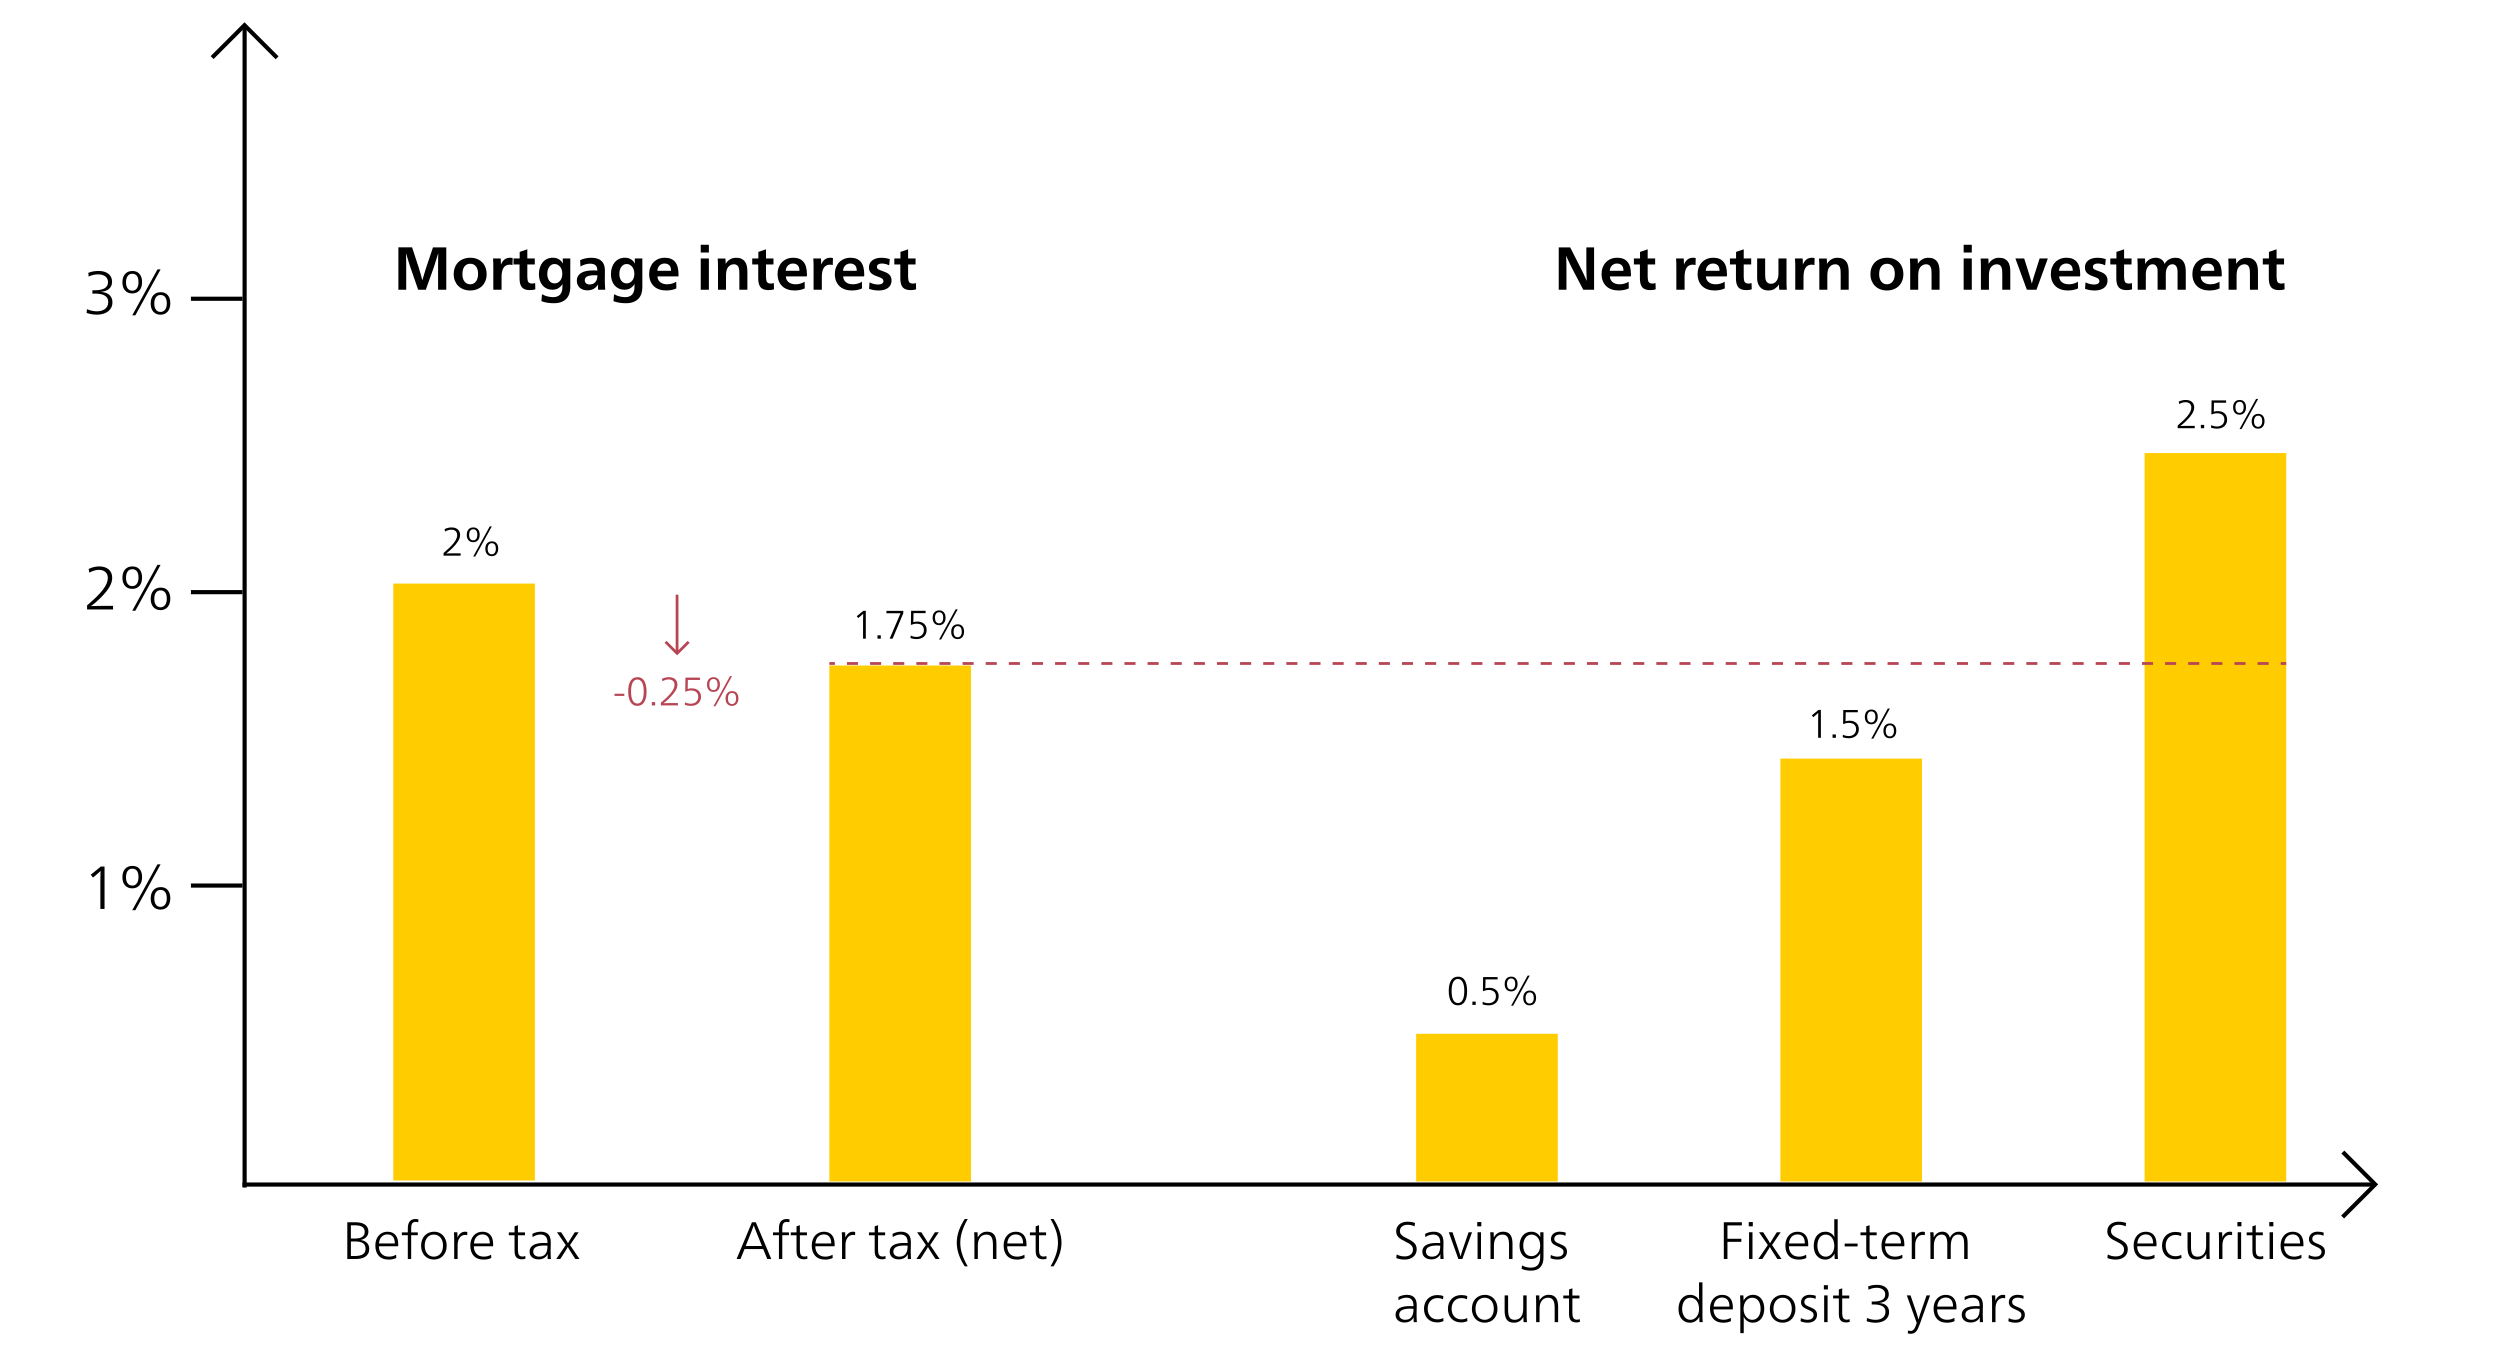 <?xml version="1.0" encoding="UTF-8"?><svg id="_55_hypothek_erneuern_en" xmlns="http://www.w3.org/2000/svg" viewBox="0 0 1800 971.23"><defs><style>.cls-1{stroke-dasharray:0 0 7.98 8.67;}.cls-1,.cls-2,.cls-3{fill:none;stroke-miterlimit:10;}.cls-1,.cls-3{stroke:#b74553;stroke-width:2px;}.cls-4{fill:#b74553;}.cls-2{stroke:#000;stroke-width:3px;}.cls-5{fill:#fc0;}</style></defs><rect class="cls-5" x="283.16" y="420.17" width="101.98" height="429.79"/><rect class="cls-5" x="597.12" y="479.17" width="101.98" height="371.51"/><rect class="cls-5" x="1019.62" y="744.33" width="101.98" height="106.35"/><rect class="cls-5" x="1281.87" y="546.19" width="101.98" height="304.49"/><rect class="cls-5" x="1544.11" y="326.2" width="101.98" height="524.49"/><line class="cls-2" x1="174.62" y1="215.1" x2="137.47" y2="215.1"/><line class="cls-2" x1="174.62" y1="426.35" x2="137.47" y2="426.35"/><line class="cls-2" x1="174.62" y1="637.6" x2="137.47" y2="637.6"/><line class="cls-2" x1="176.12" y1="18.79" x2="176.12" y2="855.05"/><polyline class="cls-2" points="152.72 41.46 176.03 18.15 199.52 41.63"/><line class="cls-2" x1="1709.47" y1="852.87" x2="174.62" y2="852.87"/><polyline class="cls-2" points="1686.84 829.47 1710.15 852.78 1686.67 876.26"/><line class="cls-3" x1="487.49" y1="470.2" x2="487.49" y2="428.18"/><polyline class="cls-3" points="495.81 462.15 487.52 470.43 479.18 462.09"/><line class="cls-3" x1="597.12" y1="477.71" x2="601.12" y2="477.71"/><line class="cls-1" x1="609.8" y1="477.71" x2="1637.76" y2="477.71"/><line class="cls-3" x1="1642.09" y1="477.71" x2="1646.09" y2="477.71"/><path d="m68.2,211.41h-.83c-.32,0-.6.02-.83.04v-2.49c.23.03.51.04.83.04h.83c3.03,0,5.38-.47,7.06-1.42,1.67-.95,2.51-2.44,2.51-4.48,0-.96-.19-1.79-.57-2.49-.38-.7-.9-1.27-1.55-1.73-.66-.45-1.41-.79-2.25-1.01-.85-.22-1.73-.33-2.67-.33-1.14,0-2.24.12-3.32.35-1.08.23-2.27.64-3.58,1.22l-.26-2.67c1.22-.5,2.44-.84,3.65-1.05,1.21-.2,2.47-.31,3.78-.31,1.43,0,2.74.17,3.93.5,1.19.34,2.22.84,3.08,1.51.86.67,1.52,1.49,1.99,2.47.47.98.7,2.09.7,3.34,0,1.11-.2,2.08-.59,2.93-.39.85-.94,1.57-1.64,2.16s-1.53,1.07-2.49,1.42c-.96.35-2.01.57-3.15.66v.13c1.14.06,2.2.25,3.19.57.99.32,1.85.79,2.58,1.42.73.63,1.3,1.4,1.73,2.32.42.92.63,1.97.63,3.17,0,1.37-.28,2.61-.83,3.71-.55,1.11-1.32,2.04-2.29,2.8-.98.76-2.16,1.34-3.54,1.75s-2.91.61-4.57.61c-1.19,0-2.41-.1-3.65-.31s-2.48-.51-3.74-.92l.31-2.71c1.31.55,2.54.95,3.69,1.18,1.15.23,2.28.35,3.39.35s2.12-.13,3.12-.39c1.01-.26,1.88-.66,2.62-1.2.74-.54,1.34-1.23,1.79-2.08.45-.84.68-1.85.68-3.02,0-2.1-.82-3.63-2.47-4.61-1.65-.98-4.07-1.46-7.28-1.46Z"/><path d="m95.39,195.11c2.16,0,3.85.71,5.07,2.14,1.22,1.43,1.84,3.38,1.84,5.86s-.63,4.57-1.9,6.01c-1.27,1.44-2.99,2.16-5.18,2.16s-3.91-.71-5.18-2.14c-1.27-1.43-1.9-3.38-1.9-5.86s.64-4.57,1.92-6.01,3.06-2.16,5.33-2.16Zm-.17,2.01c-1.43,0-2.54.55-3.32,1.64-.79,1.09-1.18,2.62-1.18,4.57,0,1.84.39,3.29,1.18,4.35.79,1.06,1.89,1.6,3.32,1.6s2.5-.54,3.3-1.62c.8-1.08,1.2-2.59,1.2-4.55s-.38-3.44-1.14-4.46c-.76-1.02-1.88-1.53-3.37-1.53Zm2.23,29.9h-2.23l18.14-33.04h2.27l-18.18,33.04Zm18.31-16.65c2.16,0,3.84.71,5.05,2.14,1.21,1.43,1.81,3.38,1.81,5.86s-.63,4.54-1.9,6.01c-1.27,1.47-2.99,2.21-5.18,2.21s-3.87-.72-5.14-2.16c-1.27-1.44-1.9-3.4-1.9-5.88s.64-4.57,1.92-6.01c1.28-1.44,3.06-2.16,5.33-2.16Zm-.17,2.01c-1.43,0-2.54.55-3.32,1.64-.79,1.09-1.18,2.6-1.18,4.52s.39,3.37,1.18,4.44c.79,1.06,1.88,1.6,3.28,1.6s2.51-.55,3.32-1.64c.82-1.09,1.22-2.6,1.22-4.52s-.39-3.41-1.16-4.46c-.77-1.05-1.89-1.57-3.34-1.57Z"/><path d="m63.83,409.65c1.19-.58,2.43-1.03,3.69-1.35,1.27-.32,2.62-.48,4.04-.48,1.28,0,2.48.17,3.61.5,1.12.34,2.1.85,2.93,1.53.83.69,1.49,1.54,1.97,2.56.48,1.02.72,2.21.72,3.58,0,2.24-.71,4.52-2.12,6.84-1.41,2.32-3.56,4.92-6.45,7.8-1.28,1.25-2.46,2.35-3.54,3.28-1.08.93-2.1,1.73-3.06,2.4v.09c.67-.03,1.4-.05,2.19-.07.79-.01,1.58-.03,2.38-.04.8-.01,1.59-.03,2.36-.04.77-.01,1.48-.02,2.12-.02h6.73v2.58h-18.71v-2.93c2.59-2.21,4.83-4.24,6.71-6.08,1.88-1.84,3.43-3.55,4.65-5.14,1.22-1.59,2.13-3.08,2.71-4.48.58-1.4.87-2.75.87-4.06,0-.99-.17-1.85-.5-2.58-.34-.73-.79-1.33-1.38-1.81-.58-.48-1.26-.84-2.03-1.07-.77-.23-1.6-.35-2.47-.35-1.11,0-2.23.16-3.37.48-1.14.32-2.32.83-3.54,1.53l-.52-2.67Z"/><path d="m95.39,407.82c2.16,0,3.85.71,5.07,2.14,1.22,1.43,1.84,3.38,1.84,5.86s-.63,4.57-1.9,6.01c-1.27,1.44-2.99,2.16-5.18,2.16s-3.91-.71-5.18-2.14c-1.27-1.43-1.9-3.38-1.9-5.86s.64-4.57,1.92-6.01,3.06-2.16,5.33-2.16Zm-.17,2.01c-1.43,0-2.54.55-3.32,1.64-.79,1.09-1.18,2.62-1.18,4.57,0,1.84.39,3.29,1.18,4.35.79,1.06,1.89,1.6,3.32,1.6s2.5-.54,3.3-1.62c.8-1.08,1.2-2.59,1.2-4.55s-.38-3.44-1.14-4.46c-.76-1.02-1.88-1.53-3.37-1.53Zm2.23,29.9h-2.23l18.14-33.04h2.27l-18.18,33.04Zm18.31-16.65c2.16,0,3.84.71,5.05,2.14,1.21,1.43,1.81,3.38,1.81,5.86s-.63,4.54-1.9,6.01c-1.27,1.47-2.99,2.21-5.18,2.21s-3.87-.72-5.14-2.16c-1.27-1.44-1.9-3.4-1.9-5.88s.64-4.57,1.92-6.01c1.28-1.44,3.06-2.16,5.33-2.16Zm-.17,2.01c-1.43,0-2.54.55-3.32,1.64-.79,1.09-1.18,2.6-1.18,4.52s.39,3.37,1.18,4.44c.79,1.06,1.88,1.6,3.28,1.6s2.51-.55,3.32-1.64c.82-1.09,1.22-2.6,1.22-4.52s-.39-3.41-1.16-4.46c-.77-1.05-1.89-1.57-3.34-1.57Z"/><path d="m320.11,380.96c.79-.38,1.59-.68,2.43-.89.83-.21,1.72-.32,2.66-.32.84,0,1.63.11,2.37.33.74.22,1.38.56,1.92,1,.55.45.98,1.01,1.29,1.68s.47,1.45.47,2.35c0,1.47-.46,2.97-1.39,4.49-.93,1.52-2.34,3.23-4.23,5.12-.84.82-1.62,1.54-2.33,2.15-.71.61-1.38,1.14-2.01,1.58v.06c.44-.02.92-.03,1.44-.04.52,0,1.04-.02,1.56-.03.53,0,1.04-.02,1.55-.03.51,0,.97-.01,1.39-.01h4.42v1.69h-12.29v-1.92c1.7-1.45,3.17-2.78,4.41-3.99s2.25-2.33,3.06-3.37c.8-1.04,1.4-2.02,1.78-2.94.38-.92.57-1.81.57-2.67,0-.65-.11-1.22-.33-1.69-.22-.48-.52-.88-.9-1.19-.38-.32-.83-.55-1.33-.7-.51-.15-1.05-.23-1.62-.23-.73,0-1.46.1-2.21.32-.75.21-1.52.55-2.33,1l-.34-1.75Z"/><path d="m340.83,379.75c1.42,0,2.53.47,3.33,1.41.8.94,1.21,2.22,1.21,3.85s-.42,3-1.25,3.95c-.83.95-1.97,1.42-3.4,1.42s-2.57-.47-3.4-1.41c-.83-.94-1.25-2.22-1.25-3.85s.42-3,1.26-3.95c.84-.95,2.01-1.42,3.5-1.42Zm-.12,1.32c-.94,0-1.66.36-2.18,1.08-.52.72-.77,1.72-.77,3,0,1.21.26,2.16.77,2.86.52.7,1.24,1.05,2.18,1.05s1.64-.35,2.17-1.06.79-1.7.79-2.99-.25-2.26-.75-2.93c-.5-.67-1.23-1-2.21-1Zm1.46,19.64h-1.46l11.91-21.7h1.49l-11.94,21.7Zm12.03-10.94c1.42,0,2.52.47,3.32,1.41.79.94,1.19,2.22,1.19,3.85s-.42,2.98-1.25,3.95c-.83.97-1.97,1.45-3.4,1.45s-2.54-.47-3.37-1.42c-.83-.95-1.25-2.23-1.25-3.86s.42-3,1.26-3.95,2.01-1.42,3.5-1.42Zm-.12,1.32c-.94,0-1.67.36-2.18,1.08s-.78,1.71-.78,2.97.26,2.22.78,2.91c.52.7,1.23,1.05,2.15,1.05s1.65-.36,2.18-1.08c.54-.72.8-1.71.8-2.97s-.25-2.24-.76-2.93c-.51-.69-1.24-1.03-2.2-1.03Z"/><path d="m623.38,459.84h-1.98v-12.52c0-.42,0-.89.01-1.42,0-.53.02-1.04.03-1.54,0-.5.02-.97.03-1.41,0-.44.02-.78.04-1.03h-.06c-.31.29-.67.62-1.09,1-.42.38-.84.75-1.26,1.09l-1.18.98-1.06-1.32,4.74-3.88h1.78v20.04Z"/><path d="m634.17,459.84h-2.38v-2.41h2.38v2.41Z"/><path d="m650.36,441.55l-7.67,18.29h-2.15l7.84-18.31h-10.13v-1.72h12.11v1.75Z"/><path d="m666.41,441.46h-8.67l-.14,6.49c.88-.29,1.87-.43,2.96-.43,1,0,1.9.14,2.71.42s1.51.68,2.1,1.21,1.03,1.16,1.35,1.91c.32.75.47,1.59.47,2.53,0,1-.17,1.9-.52,2.71-.34.81-.84,1.51-1.48,2.08-.64.57-1.41,1.01-2.31,1.32-.9.31-1.9.46-3.01.46-.71,0-1.42-.06-2.12-.19-.71-.12-1.43-.29-2.15-.5l.09-1.87c.63.31,1.31.55,2.04.72s1.43.26,2.1.26c.8,0,1.54-.11,2.2-.34.66-.23,1.22-.56,1.69-.98s.83-.93,1.09-1.54c.26-.6.39-1.28.39-2.02,0-1.51-.46-2.66-1.36-3.45-.91-.78-2.21-1.18-3.89-1.18-.69,0-1.39.09-2.11.26s-1.38.38-2,.63l.14-10.16h10.45v1.67Z"/><path d="m676.26,439.48c1.42,0,2.53.47,3.33,1.41.8.94,1.21,2.22,1.21,3.85s-.42,3-1.25,3.95c-.83.95-1.97,1.42-3.4,1.42s-2.57-.47-3.4-1.41c-.83-.94-1.25-2.22-1.25-3.85s.42-3,1.26-3.95,2.01-1.42,3.5-1.42Zm-.12,1.32c-.94,0-1.67.36-2.18,1.08-.52.72-.78,1.72-.78,3,0,1.21.26,2.16.78,2.86.52.7,1.24,1.05,2.18,1.05s1.64-.35,2.17-1.06.79-1.7.79-2.99-.25-2.26-.75-2.93c-.5-.67-1.23-1-2.21-1Zm1.46,19.64h-1.46l11.91-21.7h1.49l-11.94,21.7Zm12.03-10.94c1.42,0,2.52.47,3.32,1.41.79.94,1.19,2.22,1.19,3.85s-.42,2.98-1.25,3.95c-.83.97-1.97,1.45-3.4,1.45s-2.54-.47-3.37-1.42c-.83-.95-1.25-2.23-1.25-3.86s.42-3,1.26-3.95c.84-.95,2.01-1.42,3.5-1.42Zm-.11,1.32c-.94,0-1.67.36-2.18,1.08-.52.72-.77,1.71-.77,2.97s.26,2.22.77,2.91c.52.7,1.23,1.05,2.15,1.05s1.65-.36,2.18-1.08c.54-.72.8-1.71.8-2.97s-.25-2.24-.76-2.93-1.24-1.03-2.2-1.03Z"/><path d="m1049.9,703.18c2.11,0,3.7.91,4.79,2.73s1.64,4.41,1.64,7.78c0,1.51-.13,2.89-.4,4.13-.27,1.24-.67,2.31-1.22,3.2-.55.89-1.23,1.58-2.07,2.08-.83.5-1.8.75-2.91.75s-2.11-.25-2.94-.75c-.83-.5-1.52-1.2-2.07-2.11-.54-.91-.95-2-1.22-3.27-.27-1.27-.4-2.68-.4-4.23,0-3.33.57-5.88,1.71-7.65,1.14-1.77,2.84-2.66,5.1-2.66Zm-.2,1.69c-1.45,0-2.57.73-3.36,2.18-.79,1.45-1.18,3.59-1.18,6.4s.39,5.09,1.18,6.54c.78,1.46,1.91,2.18,3.39,2.18s2.58-.73,3.37-2.2c.79-1.46,1.19-3.62,1.19-6.47s-.4-5-1.21-6.46-1.93-2.18-3.39-2.18Z"/><path d="m1062.5,723.54h-2.38v-2.41h2.38v2.41Z"/><path d="m1078.26,705.16h-8.67l-.14,6.49c.88-.29,1.87-.43,2.96-.43.99,0,1.9.14,2.71.42.81.28,1.51.68,2.1,1.21s1.03,1.16,1.35,1.91.47,1.59.47,2.53c0,1-.17,1.9-.52,2.71s-.84,1.51-1.48,2.08c-.64.57-1.41,1.01-2.31,1.32-.9.31-1.91.46-3.01.46-.71,0-1.42-.06-2.12-.19-.71-.12-1.43-.29-2.15-.5l.09-1.87c.63.31,1.31.55,2.04.72s1.43.26,2.1.26c.8,0,1.54-.12,2.2-.34s1.22-.55,1.69-.98c.47-.42.83-.93,1.09-1.54.26-.6.39-1.28.39-2.02,0-1.51-.45-2.66-1.36-3.44s-2.21-1.18-3.89-1.18c-.69,0-1.39.09-2.11.26s-1.38.38-2,.63l.14-10.16h10.45v1.67Z"/><path d="m1088.11,703.18c1.42,0,2.53.47,3.33,1.41s1.21,2.22,1.21,3.85-.42,3-1.25,3.95c-.83.95-1.97,1.42-3.4,1.42s-2.57-.47-3.4-1.41c-.83-.94-1.25-2.22-1.25-3.85s.42-3,1.26-3.95c.84-.95,2.01-1.42,3.5-1.42Zm-.12,1.32c-.94,0-1.67.36-2.18,1.08s-.78,1.72-.78,3c0,1.21.26,2.16.78,2.86.52.7,1.24,1.05,2.18,1.05s1.64-.35,2.17-1.06c.53-.71.79-1.7.79-2.99s-.25-2.26-.75-2.93c-.5-.67-1.23-1-2.21-1Zm1.46,19.64h-1.46l11.91-21.7h1.49l-11.94,21.7Zm12.03-10.94c1.42,0,2.52.47,3.32,1.41.79.94,1.19,2.22,1.19,3.85s-.42,2.98-1.25,3.95c-.83.97-1.97,1.45-3.4,1.45s-2.54-.47-3.37-1.42c-.83-.95-1.25-2.23-1.25-3.86s.42-3,1.26-3.95c.84-.95,2.01-1.42,3.5-1.42Zm-.11,1.32c-.94,0-1.67.36-2.18,1.08s-.78,1.71-.78,2.97.26,2.22.78,2.91c.52.7,1.23,1.05,2.15,1.05s1.65-.36,2.18-1.08c.54-.72.8-1.71.8-2.97s-.25-2.24-.76-2.93c-.51-.69-1.24-1.03-2.2-1.03Z"/><path d="m1311.04,531.22h-1.98v-12.52c0-.42,0-.89.01-1.42s.02-1.04.03-1.54c0-.5.02-.97.03-1.41,0-.44.02-.78.04-1.03h-.06c-.31.29-.67.62-1.09,1s-.84.75-1.26,1.09l-1.18.98-1.06-1.32,4.74-3.88h1.78v20.04Z"/><path d="m1321.83,531.22h-2.38v-2.41h2.38v2.41Z"/><path d="m1337.59,512.85h-8.67l-.14,6.49c.88-.29,1.87-.43,2.96-.43.99,0,1.9.14,2.71.42.81.28,1.51.68,2.1,1.21s1.03,1.16,1.35,1.91.47,1.59.47,2.53c0,1-.17,1.9-.52,2.71s-.84,1.51-1.48,2.08c-.64.57-1.41,1.01-2.31,1.32-.9.31-1.91.46-3.01.46-.71,0-1.42-.06-2.12-.19-.71-.12-1.43-.29-2.15-.5l.09-1.87c.63.31,1.31.55,2.04.72s1.43.26,2.1.26c.8,0,1.54-.12,2.2-.34s1.22-.55,1.69-.98c.47-.42.83-.93,1.09-1.54.26-.6.39-1.28.39-2.02,0-1.51-.45-2.66-1.36-3.44s-2.21-1.18-3.89-1.18c-.69,0-1.39.09-2.11.26s-1.38.38-2,.63l.14-10.16h10.45v1.67Z"/><path d="m1347.44,510.87c1.42,0,2.53.47,3.33,1.41s1.21,2.22,1.21,3.85-.42,3-1.25,3.95c-.83.95-1.97,1.42-3.4,1.42s-2.57-.47-3.4-1.41c-.83-.94-1.25-2.22-1.25-3.85s.42-3,1.26-3.95c.84-.95,2.01-1.42,3.5-1.42Zm-.12,1.32c-.94,0-1.67.36-2.18,1.08s-.78,1.72-.78,3c0,1.21.26,2.16.78,2.86.52.7,1.24,1.05,2.18,1.05s1.64-.35,2.17-1.06c.53-.71.79-1.7.79-2.99s-.25-2.26-.75-2.93c-.5-.67-1.23-1-2.21-1Zm1.46,19.64h-1.46l11.91-21.7h1.49l-11.94,21.7Zm12.03-10.94c1.42,0,2.52.47,3.32,1.41.79.94,1.19,2.22,1.19,3.85s-.42,2.98-1.25,3.95c-.83.97-1.97,1.45-3.4,1.45s-2.54-.47-3.37-1.42c-.83-.95-1.25-2.23-1.25-3.86s.42-3,1.26-3.95c.84-.95,2.01-1.42,3.5-1.42Zm-.11,1.32c-.94,0-1.67.36-2.18,1.08s-.78,1.71-.78,2.97.26,2.22.78,2.91c.52.7,1.23,1.05,2.15,1.05s1.65-.36,2.18-1.08c.54-.72.8-1.71.8-2.97s-.25-2.24-.76-2.93c-.51-.69-1.24-1.03-2.2-1.03Z"/><path d="m1568.67,289.17c.79-.38,1.59-.68,2.43-.89.83-.21,1.72-.32,2.66-.32.84,0,1.63.11,2.37.33.74.22,1.38.56,1.92,1,.55.45.98,1.01,1.29,1.68.32.67.47,1.45.47,2.35,0,1.47-.46,2.97-1.39,4.49-.93,1.52-2.34,3.23-4.23,5.12-.84.82-1.62,1.54-2.33,2.15-.71.61-1.38,1.14-2.01,1.58v.06c.44-.02.92-.03,1.44-.04.52,0,1.04-.02,1.56-.03.53,0,1.04-.02,1.55-.03.51,0,.97-.01,1.39-.01h4.42v1.69h-12.29v-1.92c1.7-1.45,3.17-2.78,4.41-3.99s2.25-2.33,3.06-3.37c.8-1.04,1.4-2.02,1.78-2.94.38-.92.57-1.81.57-2.67,0-.65-.11-1.22-.33-1.69-.22-.48-.52-.88-.9-1.19-.38-.32-.83-.55-1.33-.7-.51-.15-1.05-.23-1.62-.23-.73,0-1.46.1-2.21.32-.75.21-1.52.55-2.33,1l-.34-1.75Z"/><path d="m1586.99,308.32h-2.38v-2.41h2.38v2.41Z"/><path d="m1602.75,289.95h-8.67l-.14,6.49c.88-.29,1.87-.43,2.96-.43.99,0,1.9.14,2.71.42s1.51.68,2.1,1.21,1.03,1.16,1.35,1.91c.32.75.47,1.59.47,2.53,0,1-.17,1.9-.52,2.71-.34.81-.84,1.51-1.48,2.08-.64.57-1.41,1.01-2.31,1.32-.9.31-1.91.46-3.01.46-.71,0-1.42-.06-2.12-.19-.71-.12-1.43-.29-2.15-.5l.09-1.87c.63.31,1.31.55,2.04.72s1.43.26,2.1.26c.8,0,1.54-.11,2.2-.34.66-.23,1.22-.56,1.69-.98s.83-.93,1.09-1.54c.26-.6.39-1.28.39-2.02,0-1.51-.45-2.66-1.36-3.45-.91-.78-2.21-1.18-3.89-1.18-.69,0-1.39.09-2.11.26s-1.38.38-2,.63l.14-10.16h10.45v1.67Z"/><path d="m1612.59,287.96c1.42,0,2.53.47,3.33,1.41.8.94,1.21,2.22,1.21,3.85s-.42,3-1.25,3.95c-.83.95-1.97,1.42-3.4,1.42s-2.57-.47-3.4-1.41c-.83-.94-1.25-2.22-1.25-3.85s.42-3,1.26-3.95c.84-.95,2.01-1.42,3.5-1.42Zm-.12,1.32c-.94,0-1.67.36-2.18,1.08-.52.72-.78,1.72-.78,3,0,1.21.26,2.16.78,2.86.52.7,1.24,1.05,2.18,1.05s1.64-.35,2.17-1.06c.53-.71.79-1.7.79-2.99s-.25-2.26-.75-2.93c-.5-.67-1.23-1-2.21-1Zm1.46,19.64h-1.46l11.91-21.7h1.49l-11.94,21.7Zm12.03-10.94c1.42,0,2.52.47,3.32,1.41.79.94,1.19,2.22,1.19,3.85s-.42,2.98-1.25,3.95c-.83.97-1.97,1.45-3.4,1.45s-2.54-.47-3.37-1.42c-.83-.95-1.25-2.23-1.25-3.86s.42-3,1.26-3.95c.84-.95,2.01-1.42,3.5-1.42Zm-.11,1.32c-.94,0-1.67.36-2.18,1.08s-.78,1.71-.78,2.97.26,2.22.78,2.91c.52.7,1.23,1.05,2.15,1.05s1.65-.36,2.18-1.08c.54-.72.8-1.71.8-2.97s-.25-2.24-.76-2.93c-.51-.69-1.24-1.03-2.2-1.03Z"/><path class="cls-4" d="m449.51,501.05h-7.06v-1.55h7.06v1.55Z"/><path class="cls-4" d="m459.1,487.56c2.11,0,3.7.91,4.79,2.73s1.64,4.41,1.64,7.78c0,1.51-.13,2.89-.4,4.13-.27,1.24-.67,2.31-1.22,3.2-.54.89-1.23,1.58-2.07,2.08-.83.5-1.8.75-2.91.75s-2.11-.25-2.94-.75c-.83-.5-1.52-1.2-2.07-2.11-.54-.91-.95-2-1.22-3.27-.27-1.27-.4-2.68-.4-4.23,0-3.33.57-5.88,1.71-7.65,1.14-1.77,2.84-2.66,5.1-2.66Zm-.2,1.69c-1.46,0-2.57.73-3.36,2.18s-1.18,3.59-1.18,6.4.39,5.09,1.18,6.54c.79,1.46,1.91,2.18,3.39,2.18s2.58-.73,3.37-2.2c.79-1.46,1.19-3.62,1.19-6.47s-.4-5-1.21-6.46-1.93-2.18-3.39-2.18Z"/><path class="cls-4" d="m471.7,507.91h-2.38v-2.41h2.38v2.41Z"/><path class="cls-4" d="m476.58,488.77c.78-.38,1.59-.68,2.43-.89.83-.21,1.72-.32,2.66-.32.84,0,1.63.11,2.37.33.74.22,1.38.56,1.92,1,.54.45.98,1.01,1.29,1.68.32.67.47,1.45.47,2.35,0,1.47-.46,2.97-1.39,4.49-.93,1.52-2.34,3.23-4.23,5.12-.84.82-1.62,1.54-2.33,2.15s-1.38,1.14-2.01,1.58v.06c.44-.02.92-.03,1.44-.04s1.04-.02,1.56-.03,1.04-.02,1.55-.03c.51,0,.97-.01,1.39-.01h4.42v1.69h-12.29v-1.92c1.7-1.45,3.17-2.78,4.41-3.99,1.23-1.21,2.25-2.33,3.06-3.37.8-1.04,1.4-2.02,1.78-2.94.38-.92.57-1.81.57-2.67,0-.65-.11-1.21-.33-1.69s-.52-.88-.9-1.19c-.38-.32-.83-.55-1.33-.7s-1.05-.23-1.62-.23c-.73,0-1.46.11-2.21.32-.75.21-1.52.55-2.33,1l-.34-1.75Z"/><path class="cls-4" d="m503.94,489.54h-8.67l-.14,6.49c.88-.29,1.87-.43,2.96-.43,1,0,1.9.14,2.71.42.81.28,1.51.68,2.1,1.21s1.03,1.16,1.35,1.91c.32.75.47,1.59.47,2.53,0,1-.17,1.9-.52,2.71-.34.81-.84,1.51-1.48,2.08-.64.57-1.41,1.01-2.31,1.32s-1.9.46-3.01.46c-.71,0-1.42-.06-2.12-.19-.71-.12-1.43-.29-2.15-.5l.09-1.87c.63.31,1.31.55,2.04.72s1.43.26,2.1.26c.8,0,1.54-.12,2.2-.34s1.22-.55,1.69-.98c.47-.42.83-.93,1.09-1.54.26-.6.39-1.28.39-2.02,0-1.51-.46-2.66-1.36-3.44-.91-.79-2.21-1.18-3.89-1.18-.69,0-1.39.09-2.11.26s-1.38.38-2,.63l.14-10.16h10.45v1.67Z"/><path class="cls-4" d="m513.79,487.56c1.42,0,2.53.47,3.33,1.41.8.94,1.21,2.22,1.21,3.85s-.42,3-1.25,3.95c-.83.95-1.97,1.42-3.4,1.42s-2.57-.47-3.4-1.41c-.83-.94-1.25-2.22-1.25-3.85s.42-3,1.26-3.95,2.01-1.42,3.5-1.42Zm-.12,1.32c-.94,0-1.67.36-2.18,1.08s-.78,1.72-.78,3c0,1.21.26,2.16.78,2.86.52.7,1.24,1.05,2.18,1.05s1.64-.35,2.17-1.06.79-1.7.79-2.99-.25-2.26-.75-2.93c-.5-.67-1.23-1-2.21-1Zm1.46,19.64h-1.46l11.91-21.7h1.49l-11.94,21.7Zm12.03-10.94c1.42,0,2.52.47,3.32,1.41s1.19,2.22,1.19,3.85-.42,2.98-1.25,3.95c-.83.97-1.97,1.45-3.4,1.45s-2.54-.47-3.37-1.42c-.83-.95-1.25-2.23-1.25-3.86s.42-3,1.26-3.95c.84-.95,2.01-1.42,3.5-1.42Zm-.11,1.32c-.94,0-1.67.36-2.18,1.08-.52.72-.77,1.71-.77,2.97s.26,2.22.77,2.91c.52.7,1.23,1.05,2.15,1.05s1.65-.36,2.18-1.08.8-1.71.8-2.97-.25-2.24-.76-2.93c-.51-.69-1.24-1.03-2.2-1.03Z"/><path d="m75.28,654.43h-3.02v-19.06c0-.64,0-1.36.02-2.16.01-.8.03-1.58.04-2.34.01-.76.03-1.47.04-2.14.01-.67.04-1.19.07-1.57h-.09c-.47.44-1.02.95-1.66,1.53-.64.58-1.28,1.14-1.92,1.66l-1.79,1.49-1.62-2.01,7.21-5.9h2.71v30.51Z"/><path d="m95.39,623.44c2.16,0,3.85.71,5.07,2.14,1.22,1.43,1.84,3.38,1.84,5.86s-.63,4.57-1.9,6.01-2.99,2.16-5.18,2.16-3.91-.71-5.18-2.14-1.9-3.38-1.9-5.86.64-4.57,1.92-6.01,3.06-2.16,5.33-2.16Zm-.17,2.01c-1.43,0-2.54.55-3.32,1.64-.79,1.09-1.18,2.62-1.18,4.57,0,1.84.39,3.29,1.18,4.35.79,1.06,1.89,1.6,3.32,1.6s2.5-.54,3.3-1.62c.8-1.08,1.2-2.59,1.2-4.55s-.38-3.44-1.14-4.46c-.76-1.02-1.88-1.53-3.37-1.53Zm2.23,29.9h-2.23l18.14-33.04h2.27l-18.18,33.04Zm18.31-16.65c2.16,0,3.84.71,5.05,2.14s1.81,3.38,1.81,5.86-.63,4.54-1.9,6.01c-1.27,1.47-2.99,2.21-5.18,2.21s-3.87-.72-5.14-2.16c-1.27-1.44-1.9-3.4-1.9-5.88s.64-4.57,1.92-6.01c1.28-1.44,3.06-2.16,5.33-2.16Zm-.17,2.01c-1.43,0-2.54.55-3.32,1.64-.79,1.09-1.18,2.6-1.18,4.52s.39,3.37,1.18,4.44c.79,1.06,1.88,1.6,3.28,1.6s2.51-.55,3.32-1.64c.82-1.09,1.22-2.6,1.22-4.52s-.39-3.41-1.16-4.46c-.77-1.05-1.89-1.57-3.34-1.57Z"/><path d="m301.47,192.66c.41,1.28.85,2.75,1.33,4.41.48,1.66.9,3.21,1.25,4.63h.09c.41-1.43.86-2.97,1.36-4.63.5-1.66.95-3.13,1.35-4.41l4.9-14.55h9.57v30.51h-5.9v-17.4c0-.93,0-1.9.02-2.91.01-1.01.03-2,.04-2.99.01-.99.04-1.92.07-2.8h-.09c-.23.73-.48,1.53-.74,2.4-.26.87-.53,1.75-.81,2.62-.28.87-.54,1.7-.79,2.49-.25.79-.46,1.46-.63,2.01l-5.9,16.56h-5.51l-5.68-16.39c-.12-.35-.31-.93-.57-1.75-.26-.82-.55-1.72-.85-2.71-.31-.99-.6-1.96-.87-2.91-.28-.95-.5-1.73-.68-2.34h-.09c.03.87.05,1.81.07,2.8.01.99.03,1.99.04,2.99.01,1,.02,1.97.02,2.91v17.4h-5.64v-30.51h9.88l4.76,14.55Z"/><path d="m338.71,185.58c1.72,0,3.29.28,4.72.85,1.43.57,2.66,1.36,3.69,2.38,1.03,1.02,1.84,2.27,2.4,3.74.57,1.47.85,3.1.85,4.87s-.28,3.34-.85,4.79c-.57,1.44-1.38,2.68-2.43,3.72-1.05,1.03-2.3,1.83-3.76,2.38-1.46.55-3.06.83-4.81.83s-3.35-.28-4.81-.85c-1.46-.57-2.7-1.37-3.74-2.4-1.04-1.03-1.84-2.27-2.43-3.71-.58-1.44-.87-3.04-.87-4.79s.29-3.44.87-4.9c.58-1.46,1.4-2.69,2.45-3.72,1.05-1.02,2.31-1.81,3.78-2.36,1.47-.55,3.11-.83,4.92-.83Zm-.17,4.33c-1.75,0-3.12.65-4.11,1.94-.99,1.3-1.49,3.15-1.49,5.57,0,2.21.5,3.98,1.51,5.29,1,1.31,2.35,1.97,4.04,1.97s3.14-.66,4.17-1.99c1.03-1.33,1.55-3.15,1.55-5.49s-.5-4.13-1.51-5.4c-1.01-1.27-2.4-1.9-4.17-1.9Z"/><path d="m360.74,190.39c.58-1.49,1.41-2.66,2.47-3.52,1.06-.86,2.4-1.29,4-1.29.35,0,.68.02.98.04.31.03.62.1.94.22l-.13,5.03c-.61-.2-1.28-.31-2.01-.31-3.91,0-5.86,2.96-5.86,8.87v9.18h-5.94v-15.82c0-1.19-.01-2.37-.04-3.54-.03-1.17-.09-2.21-.17-3.15h5.51c.03.26.05.58.07.94.01.36.03.74.04,1.14.01.39.03.79.04,1.18.01.39.02.74.02,1.03h.09Z"/><path d="m369.74,190.43v-4.33h4.42v-4.72l5.51-1.88v6.6h5.38v4.33h-5.38v8.79c0,1.72.23,2.97.68,3.76.45.79,1.39,1.18,2.82,1.18.73,0,1.44-.12,2.14-.35l.13,4.5c-.55.2-1.17.35-1.86.44-.69.09-1.41.13-2.16.13-2.59,0-4.47-.67-5.62-2.01-1.15-1.34-1.73-3.5-1.73-6.47v-9.97h-4.33Z"/><path d="m410.61,186.11v20.76c0,1.69-.23,3.23-.7,4.63-.47,1.4-1.18,2.6-2.14,3.61-.96,1-2.19,1.79-3.69,2.36-1.5.57-3.27.85-5.31.85-1.54,0-3.05-.11-4.52-.33-1.47-.22-2.95-.6-4.44-1.16l.44-4.98c1.4.76,2.77,1.3,4.11,1.62,1.34.32,2.65.48,3.93.48.99,0,1.89-.14,2.71-.42.82-.28,1.51-.71,2.1-1.29.58-.58,1.03-1.32,1.36-2.21.32-.89.48-1.94.48-3.17v-1.14c0-.38.03-.77.09-1.18h-.09c-.67,1.14-1.59,2.1-2.78,2.88-1.18.79-2.66,1.18-4.44,1.18-1.46,0-2.78-.27-3.98-.81-1.2-.54-2.21-1.3-3.06-2.27-.85-.98-1.5-2.15-1.97-3.52-.47-1.37-.7-2.88-.7-4.55,0-1.75.23-3.35.7-4.81.47-1.46,1.14-2.71,2.01-3.76s1.93-1.86,3.17-2.45c1.24-.58,2.63-.87,4.17-.87,1.75,0,3.21.38,4.37,1.14,1.17.76,2.08,1.75,2.75,2.97h.09c-.06-.7-.09-1.33-.09-1.88v-1.7h5.42Zm-11.36,3.98c-.79,0-1.49.18-2.12.55-.63.36-1.17.86-1.64,1.49-.47.63-.82,1.38-1.07,2.25-.25.87-.37,1.81-.37,2.8,0,2.01.47,3.66,1.4,4.94s2.21,1.92,3.85,1.92c.82,0,1.57-.17,2.25-.52.68-.35,1.27-.83,1.77-1.44.5-.61.87-1.34,1.14-2.19.26-.85.39-1.76.39-2.75s-.13-1.92-.39-2.78c-.26-.86-.64-1.6-1.14-2.23-.5-.63-1.09-1.12-1.77-1.49-.69-.36-1.45-.55-2.29-.55Z"/><path d="m417.69,187.33c1.14-.58,2.43-1.02,3.89-1.31,1.46-.29,2.86-.44,4.2-.44,1.75,0,3.24.22,4.48.66,1.24.44,2.24,1.05,3.02,1.84.77.79,1.34,1.75,1.71,2.88.36,1.14.55,2.4.55,3.8,0,.44,0,.95-.02,1.53-.02.58-.02,1.19-.02,1.81s0,1.23-.02,1.81c-.01.58-.02,1.09-.02,1.53,0,1.34.04,2.68.11,4.02.07,1.34.14,2.39.2,3.15h-5.11c-.03-.17-.05-.44-.07-.79s-.02-.68-.02-1.01c0-.26,0-.57.02-.92s.04-.7.07-1.05h-.09c-.76,1.28-1.76,2.3-3.02,3.06-1.25.76-2.83,1.14-4.72,1.14-1.11,0-2.12-.16-3.04-.48-.92-.32-1.7-.78-2.36-1.38-.66-.6-1.17-1.33-1.55-2.19-.38-.86-.57-1.84-.57-2.95,0-2.36,1-4.17,2.99-5.44,2-1.27,4.86-1.9,8.59-1.9.47,0,.98,0,1.55.02.57.02,1.11.05,1.64.11,0-1.75-.42-3.02-1.27-3.8-.85-.79-2.19-1.18-4.02-1.18-1.2,0-2.39.19-3.58.57-1.2.38-2.29.86-3.28,1.44l-.22-4.55Zm12.46,10.93c-.41-.06-.75-.09-1.03-.09h-.9c-2.33,0-4.11.27-5.33.81-1.22.54-1.84,1.46-1.84,2.78,0,.99.31,1.75.92,2.27.61.52,1.47.79,2.58.79.76,0,1.48-.12,2.16-.37.68-.25,1.28-.63,1.79-1.16.51-.52.91-1.2,1.2-2.03s.44-1.83.44-2.99Z"/><path d="m462.49,186.11v20.76c0,1.69-.23,3.23-.7,4.63-.47,1.4-1.18,2.6-2.14,3.61-.96,1-2.19,1.79-3.69,2.36-1.5.57-3.27.85-5.31.85-1.54,0-3.05-.11-4.52-.33-1.47-.22-2.95-.6-4.44-1.16l.44-4.98c1.4.76,2.77,1.3,4.11,1.62,1.34.32,2.65.48,3.93.48.99,0,1.89-.14,2.71-.42.82-.28,1.51-.71,2.1-1.29.58-.58,1.03-1.32,1.35-2.21.32-.89.48-1.94.48-3.17v-1.14c0-.38.03-.77.09-1.18h-.09c-.67,1.14-1.6,2.1-2.78,2.88-1.18.79-2.66,1.18-4.44,1.18-1.46,0-2.78-.27-3.98-.81-1.2-.54-2.21-1.3-3.06-2.27-.85-.98-1.5-2.15-1.97-3.52-.47-1.37-.7-2.88-.7-4.55,0-1.75.23-3.35.7-4.81.47-1.46,1.14-2.71,2.01-3.76s1.93-1.86,3.17-2.45c1.24-.58,2.63-.87,4.17-.87,1.75,0,3.21.38,4.37,1.14,1.17.76,2.08,1.75,2.75,2.97h.09c-.06-.7-.09-1.33-.09-1.88v-1.7h5.42Zm-11.36,3.98c-.79,0-1.49.18-2.12.55-.63.36-1.17.86-1.64,1.49-.47.63-.82,1.38-1.07,2.25-.25.87-.37,1.81-.37,2.8,0,2.01.47,3.66,1.4,4.94.93,1.28,2.21,1.92,3.85,1.92.82,0,1.57-.17,2.25-.52s1.27-.83,1.77-1.44c.5-.61.87-1.34,1.14-2.19.26-.85.39-1.76.39-2.75s-.13-1.92-.39-2.78c-.26-.86-.64-1.6-1.14-2.23-.5-.63-1.09-1.12-1.77-1.49-.68-.36-1.45-.55-2.29-.55Z"/><path d="m473.37,199c.06,1.75.72,3.13,1.99,4.15,1.27,1.02,2.92,1.53,4.96,1.53,1.25,0,2.43-.16,3.52-.48,1.09-.32,2.1-.77,3.04-1.35l.09,4.81c-.96.47-2.07.83-3.32,1.09-1.25.26-2.59.39-4.02.39-1.84,0-3.51-.26-5.03-.79-1.52-.52-2.8-1.3-3.87-2.32-1.06-1.02-1.89-2.27-2.47-3.74-.58-1.47-.87-3.15-.87-5.05,0-1.69.27-3.25.81-4.68.54-1.43,1.3-2.66,2.29-3.69.99-1.03,2.18-1.84,3.56-2.43,1.38-.58,2.92-.87,4.61-.87,3.26,0,5.73.98,7.39,2.95s2.49,4.99,2.49,9.07c0,.17,0,.42-.02.72-.02.31-.04.53-.07.68h-15.08Zm9.79-4.02c0-1.84-.42-3.17-1.27-4s-2-1.25-3.45-1.25c-1.28,0-2.43.44-3.43,1.31-1,.87-1.58,2.19-1.73,3.93h9.88Z"/><path d="m504.53,181.82v-5.59h5.86v5.59h-5.86Zm0,4.28h5.86v22.51h-5.86v-22.51Z"/><path d="m522.54,189.87c.84-1.37,1.89-2.43,3.15-3.17,1.25-.74,2.69-1.11,4.33-1.11,1.49,0,2.75.23,3.78.7,1.03.47,1.87,1.13,2.51,1.99.64.86,1.1,1.9,1.38,3.12.28,1.22.42,2.59.42,4.11v13.11h-5.77v-10.84c0-1.08-.03-2.08-.09-2.99-.06-.92-.23-1.71-.5-2.38-.28-.67-.68-1.19-1.22-1.57-.54-.38-1.29-.57-2.25-.57s-1.85.27-2.67.81c-.82.54-1.46,1.25-1.92,2.12-.64,1.25-.96,3-.96,5.25v10.18h-5.77v-15.52c0-1.11-.01-2.24-.04-3.41-.03-1.17-.09-2.36-.17-3.58h5.55c.06.5.1,1.1.13,1.81.03.71.04,1.36.04,1.94h.09Z"/><path d="m541.6,190.43v-4.33h4.41v-4.72l5.51-1.88v6.6h5.38v4.33h-5.38v8.79c0,1.72.23,2.97.68,3.76.45.79,1.39,1.18,2.82,1.18.73,0,1.44-.12,2.14-.35l.13,4.5c-.55.2-1.17.35-1.86.44s-1.41.13-2.16.13c-2.59,0-4.47-.67-5.62-2.01-1.15-1.34-1.73-3.5-1.73-6.47v-9.97h-4.33Z"/><path d="m565.81,199c.06,1.75.72,3.13,1.99,4.15,1.27,1.02,2.92,1.53,4.96,1.53,1.25,0,2.43-.16,3.52-.48,1.09-.32,2.1-.77,3.04-1.35l.09,4.81c-.96.47-2.07.83-3.32,1.09-1.25.26-2.59.39-4.02.39-1.84,0-3.51-.26-5.03-.79-1.52-.52-2.8-1.3-3.87-2.32-1.06-1.02-1.89-2.27-2.47-3.74-.58-1.47-.87-3.15-.87-5.05,0-1.69.27-3.25.81-4.68.54-1.43,1.3-2.66,2.29-3.69.99-1.03,2.18-1.84,3.56-2.43,1.38-.58,2.92-.87,4.61-.87,3.26,0,5.73.98,7.39,2.95s2.49,4.99,2.49,9.07c0,.17,0,.42-.02.72-.02.31-.04.53-.07.68h-15.08Zm9.79-4.02c0-1.84-.42-3.17-1.27-4s-2-1.25-3.45-1.25c-1.28,0-2.43.44-3.43,1.31-1,.87-1.58,2.19-1.73,3.93h9.88Z"/><path d="m591.33,190.39c.58-1.49,1.41-2.66,2.47-3.52,1.06-.86,2.4-1.29,4-1.29.35,0,.68.02.98.04.31.03.62.1.94.22l-.13,5.03c-.61-.2-1.28-.31-2.01-.31-3.91,0-5.86,2.96-5.86,8.87v9.18h-5.94v-15.82c0-1.19-.01-2.37-.04-3.54-.03-1.17-.09-2.21-.17-3.15h5.51c.03.26.05.58.07.94.01.36.03.74.04,1.14.01.39.03.79.04,1.18.01.39.02.74.02,1.03h.09Z"/><path d="m607.07,199c.06,1.75.72,3.13,1.99,4.15,1.27,1.02,2.92,1.53,4.96,1.53,1.25,0,2.43-.16,3.52-.48,1.09-.32,2.1-.77,3.04-1.35l.09,4.81c-.96.47-2.07.83-3.32,1.09-1.25.26-2.59.39-4.02.39-1.84,0-3.51-.26-5.03-.79-1.52-.52-2.8-1.3-3.87-2.32-1.06-1.02-1.89-2.27-2.47-3.74-.58-1.47-.87-3.15-.87-5.05,0-1.69.27-3.25.81-4.68.54-1.43,1.3-2.66,2.29-3.69.99-1.03,2.18-1.84,3.56-2.43,1.38-.58,2.92-.87,4.61-.87,3.26,0,5.73.98,7.39,2.95s2.49,4.99,2.49,9.07c0,.17,0,.42-.02.72-.02.31-.04.53-.07.68h-15.08Zm9.79-4.02c0-1.84-.42-3.17-1.27-4s-2-1.25-3.45-1.25c-1.28,0-2.43.44-3.43,1.31-1,.87-1.58,2.19-1.73,3.93h9.88Z"/><path d="m626.04,203.33c1.11.52,2.19.91,3.26,1.16,1.06.25,2.09.37,3.08.37s1.85-.2,2.58-.59c.73-.39,1.09-1,1.09-1.81,0-.38-.07-.71-.2-1.01-.13-.29-.36-.57-.68-.83-.32-.26-.77-.52-1.33-.76-.57-.25-1.3-.53-2.21-.85-2.16-.73-3.69-1.58-4.61-2.56-.92-.98-1.38-2.29-1.38-3.96,0-1.08.21-2.04.63-2.88.42-.84,1.03-1.57,1.81-2.16.79-.6,1.73-1.06,2.82-1.38,1.09-.32,2.31-.48,3.65-.48,2.36,0,4.4.35,6.12,1.05l-.48,4.37c-1.87-.85-3.66-1.27-5.38-1.27-.99,0-1.81.2-2.45.61-.64.41-.96.99-.96,1.75,0,.38.07.71.2.98.13.28.35.52.66.74.31.22.73.44,1.27.66.54.22,1.2.46,1.99.72.99.32,1.88.68,2.67,1.07s1.46.85,2.01,1.38c.55.52.98,1.14,1.27,1.84s.44,1.53.44,2.49c0,1.17-.23,2.19-.68,3.08-.45.89-1.08,1.64-1.88,2.25-.8.61-1.77,1.07-2.91,1.38-1.14.31-2.39.46-3.76.46-1.22,0-2.41-.09-3.56-.28-1.15-.19-2.28-.49-3.39-.9l.31-4.63Z"/><path d="m643.91,190.43v-4.33h4.41v-4.72l5.51-1.88v6.6h5.38v4.33h-5.38v8.79c0,1.72.23,2.97.68,3.76.45.79,1.39,1.18,2.82,1.18.73,0,1.44-.12,2.14-.35l.13,4.5c-.55.2-1.17.35-1.86.44s-1.41.13-2.16.13c-2.59,0-4.47-.67-5.62-2.01-1.15-1.34-1.73-3.5-1.73-6.47v-9.97h-4.33Z"/><path d="m1142.19,178.11h5.55v30.51h-7.78l-7.82-14.95c-.41-.76-.82-1.58-1.25-2.47-.42-.89-.84-1.76-1.25-2.62-.41-.86-.78-1.67-1.12-2.43-.33-.76-.6-1.38-.81-1.88h-.09c.03.47.06,1.13.09,1.99.03.86.05,1.79.07,2.78.01.99.03,1.97.04,2.93s.02,1.76.02,2.4v14.25h-5.55v-30.51h8.22l7.69,15.08c.29.55.63,1.22,1,2.01s.76,1.6,1.16,2.45c.39.85.76,1.67,1.11,2.47.35.8.64,1.46.88,1.99h.09c-.03-.55-.06-1.3-.09-2.25-.03-.95-.06-1.96-.09-3.04-.03-1.08-.05-2.14-.07-3.19-.01-1.05-.02-1.95-.02-2.71v-12.81Z"/><path d="m1159.11,199c.06,1.75.72,3.13,1.99,4.15,1.27,1.02,2.92,1.53,4.96,1.53,1.25,0,2.43-.16,3.52-.48,1.09-.32,2.1-.77,3.04-1.35l.09,4.81c-.96.47-2.07.83-3.32,1.09-1.25.26-2.59.39-4.02.39-1.84,0-3.51-.26-5.03-.79-1.52-.52-2.8-1.3-3.87-2.32-1.06-1.02-1.89-2.27-2.47-3.74-.58-1.47-.88-3.15-.88-5.05,0-1.69.27-3.25.81-4.68.54-1.43,1.3-2.66,2.29-3.69.99-1.03,2.18-1.84,3.56-2.43,1.38-.58,2.92-.87,4.61-.87,3.26,0,5.73.98,7.39,2.95,1.66,1.97,2.49,4.99,2.49,9.07,0,.17,0,.42-.02.72-.01.31-.04.53-.07.68h-15.08Zm9.79-4.02c0-1.84-.42-3.17-1.27-4-.85-.83-2-1.25-3.45-1.25-1.28,0-2.43.44-3.43,1.31-1,.87-1.58,2.19-1.73,3.93h9.88Z"/><path d="m1176.41,190.43v-4.33h4.41v-4.72l5.51-1.88v6.6h5.38v4.33h-5.38v8.79c0,1.72.23,2.97.68,3.76.45.79,1.39,1.18,2.82,1.18.73,0,1.44-.12,2.14-.35l.13,4.5c-.55.2-1.17.35-1.86.44-.69.09-1.41.13-2.16.13-2.59,0-4.46-.67-5.62-2.01s-1.73-3.5-1.73-6.47v-9.97h-4.33Z"/><path d="m1212.52,190.39c.58-1.49,1.41-2.66,2.47-3.52,1.06-.86,2.4-1.29,4-1.29.35,0,.68.02.98.04.31.03.62.1.94.22l-.13,5.03c-.61-.2-1.28-.31-2.01-.31-3.91,0-5.86,2.96-5.86,8.87v9.18h-5.94v-15.82c0-1.19-.02-2.37-.04-3.54-.03-1.17-.09-2.21-.17-3.15h5.51c.03.26.05.58.07.94.01.36.03.74.04,1.14s.03.79.04,1.18c.01.39.02.74.02,1.03h.09Z"/><path d="m1228.25,199c.06,1.75.72,3.13,1.99,4.15,1.27,1.02,2.92,1.53,4.96,1.53,1.25,0,2.43-.16,3.52-.48,1.09-.32,2.1-.77,3.04-1.35l.09,4.81c-.96.47-2.07.83-3.32,1.09-1.25.26-2.59.39-4.02.39-1.84,0-3.51-.26-5.03-.79-1.52-.52-2.8-1.3-3.87-2.32-1.06-1.02-1.89-2.27-2.47-3.74-.58-1.47-.88-3.15-.88-5.05,0-1.69.27-3.25.81-4.68.54-1.43,1.3-2.66,2.29-3.69.99-1.03,2.18-1.84,3.56-2.43,1.38-.58,2.92-.87,4.61-.87,3.26,0,5.73.98,7.39,2.95,1.66,1.97,2.49,4.99,2.49,9.07,0,.17,0,.42-.02.72-.01.31-.04.53-.07.68h-15.08Zm9.79-4.02c0-1.84-.42-3.17-1.27-4-.85-.83-2-1.25-3.45-1.25-1.28,0-2.43.44-3.43,1.31-1,.87-1.58,2.19-1.73,3.93h9.88Z"/><path d="m1245.56,190.43v-4.33h4.41v-4.72l5.51-1.88v6.6h5.38v4.33h-5.38v8.79c0,1.72.23,2.97.68,3.76.45.79,1.39,1.18,2.82,1.18.73,0,1.44-.12,2.14-.35l.13,4.5c-.55.2-1.17.35-1.86.44-.69.09-1.41.13-2.16.13-2.59,0-4.46-.67-5.62-2.01s-1.73-3.5-1.73-6.47v-9.97h-4.33Z"/><path d="m1280.79,204.9c-.73,1.17-1.71,2.16-2.93,2.99s-2.83,1.25-4.81,1.25c-1.2,0-2.28-.2-3.26-.61s-1.81-1-2.49-1.77c-.68-.77-1.22-1.7-1.59-2.78-.38-1.08-.57-2.27-.57-3.58v-14.29h5.77v11.67c0,.99.06,1.89.17,2.69.12.8.33,1.49.66,2.05.32.57.76,1.01,1.31,1.33.55.32,1.25.48,2.1.48s1.6-.18,2.25-.55c.66-.36,1.22-.86,1.68-1.49.47-.63.82-1.37,1.05-2.23.23-.86.35-1.77.35-2.73v-11.23h5.81v15.82c0,1.19,0,2.38.02,3.54.01,1.17.08,2.21.2,3.15h-5.46c-.06-.47-.1-1.01-.13-1.64-.03-.63-.04-1.32-.04-2.08h-.09Z"/><path d="m1298.14,190.39c.58-1.49,1.41-2.66,2.47-3.52,1.06-.86,2.4-1.29,4-1.29.35,0,.68.02.98.04.31.03.62.1.94.22l-.13,5.03c-.61-.2-1.28-.31-2.01-.31-3.91,0-5.86,2.96-5.86,8.87v9.18h-5.94v-15.82c0-1.19-.02-2.37-.04-3.54-.03-1.17-.09-2.21-.17-3.15h5.51c.03.26.05.58.07.94.01.36.03.74.04,1.14s.03.79.04,1.18c.01.39.02.74.02,1.03h.09Z"/><path d="m1315.49,189.87c.84-1.37,1.89-2.43,3.15-3.17,1.25-.74,2.7-1.11,4.33-1.11,1.49,0,2.75.23,3.78.7,1.03.47,1.87,1.13,2.51,1.99.64.86,1.1,1.9,1.38,3.12.28,1.22.42,2.59.42,4.11v13.11h-5.77v-10.84c0-1.08-.03-2.08-.09-2.99-.06-.92-.23-1.71-.5-2.38-.28-.67-.68-1.19-1.22-1.57-.54-.38-1.29-.57-2.25-.57s-1.85.27-2.67.81c-.82.54-1.46,1.25-1.92,2.12-.64,1.25-.96,3-.96,5.25v10.18h-5.77v-15.52c0-1.11-.01-2.24-.04-3.41-.03-1.17-.09-2.36-.17-3.58h5.55c.06.5.1,1.1.13,1.81.03.71.04,1.36.04,1.94h.09Z"/><path d="m1358.76,185.58c1.72,0,3.29.28,4.72.85,1.43.57,2.66,1.36,3.69,2.38,1.03,1.02,1.84,2.27,2.4,3.74.57,1.47.85,3.1.85,4.87s-.28,3.34-.85,4.79c-.57,1.44-1.38,2.68-2.43,3.72-1.05,1.03-2.3,1.83-3.76,2.38-1.46.55-3.06.83-4.81.83s-3.35-.28-4.81-.85c-1.46-.57-2.7-1.37-3.74-2.4-1.04-1.03-1.84-2.27-2.43-3.71-.58-1.44-.88-3.04-.88-4.79s.29-3.44.88-4.9c.58-1.46,1.4-2.69,2.45-3.72,1.05-1.02,2.31-1.81,3.78-2.36,1.47-.55,3.11-.83,4.92-.83Zm-.17,4.33c-1.75,0-3.12.65-4.11,1.94-.99,1.3-1.49,3.15-1.49,5.57,0,2.21.5,3.98,1.51,5.29,1,1.31,2.35,1.97,4.04,1.97s3.14-.66,4.17-1.99c1.03-1.33,1.55-3.15,1.55-5.49s-.5-4.13-1.51-5.4c-1.01-1.27-2.4-1.9-4.17-1.9Z"/><path d="m1380.92,189.87c.84-1.37,1.89-2.43,3.15-3.17,1.25-.74,2.7-1.11,4.33-1.11,1.49,0,2.75.23,3.78.7,1.03.47,1.87,1.13,2.51,1.99.64.86,1.1,1.9,1.38,3.12.28,1.22.42,2.59.42,4.11v13.11h-5.77v-10.84c0-1.08-.03-2.08-.09-2.99-.06-.92-.23-1.71-.5-2.38-.28-.67-.68-1.19-1.22-1.57-.54-.38-1.29-.57-2.25-.57s-1.85.27-2.67.81c-.82.54-1.46,1.25-1.92,2.12-.64,1.25-.96,3-.96,5.25v10.18h-5.77v-15.52c0-1.11-.01-2.24-.04-3.41-.03-1.17-.09-2.36-.17-3.58h5.55c.06.5.1,1.1.13,1.81.03.71.04,1.36.04,1.94h.09Z"/><path d="m1413.83,181.82v-5.59h5.86v5.59h-5.86Zm0,4.28h5.86v22.51h-5.86v-22.51Z"/><path d="m1431.84,189.87c.84-1.37,1.89-2.43,3.15-3.17,1.25-.74,2.7-1.11,4.33-1.11,1.49,0,2.75.23,3.78.7,1.03.47,1.87,1.13,2.51,1.99.64.86,1.1,1.9,1.38,3.12.28,1.22.42,2.59.42,4.11v13.11h-5.77v-10.84c0-1.08-.03-2.08-.09-2.99-.06-.92-.23-1.71-.5-2.38-.28-.67-.68-1.19-1.22-1.57-.54-.38-1.29-.57-2.25-.57s-1.85.27-2.67.81c-.82.54-1.46,1.25-1.92,2.12-.64,1.25-.96,3-.96,5.25v10.18h-5.77v-15.52c0-1.11-.01-2.24-.04-3.41-.03-1.17-.09-2.36-.17-3.58h5.55c.06.5.1,1.1.13,1.81.03.71.04,1.36.04,1.94h.09Z"/><path d="m1461.34,198.61c.12.35.24.76.37,1.22.13.47.27.95.42,1.46.15.51.28,1,.42,1.49s.24.91.33,1.29h.09c.09-.38.2-.82.35-1.31.15-.5.29-1,.44-1.51.15-.51.28-1,.42-1.46.13-.47.25-.86.37-1.18l3.98-12.5h5.9l-8.17,22.51h-6.91l-8.26-22.51h6.34l3.93,12.5Z"/><path d="m1482.58,199c.06,1.75.72,3.13,1.99,4.15,1.27,1.02,2.92,1.53,4.96,1.53,1.25,0,2.43-.16,3.52-.48,1.09-.32,2.1-.77,3.04-1.35l.09,4.81c-.96.47-2.07.83-3.32,1.09-1.25.26-2.59.39-4.02.39-1.84,0-3.51-.26-5.03-.79-1.52-.52-2.8-1.3-3.87-2.32-1.06-1.02-1.89-2.27-2.47-3.74-.58-1.47-.88-3.15-.88-5.05,0-1.69.27-3.25.81-4.68.54-1.43,1.3-2.66,2.29-3.69.99-1.03,2.18-1.84,3.56-2.43,1.38-.58,2.92-.87,4.61-.87,3.26,0,5.73.98,7.39,2.95,1.66,1.97,2.49,4.99,2.49,9.07,0,.17,0,.42-.02.72-.01.31-.04.53-.07.68h-15.08Zm9.79-4.02c0-1.84-.42-3.17-1.27-4-.85-.83-2-1.25-3.45-1.25-1.28,0-2.43.44-3.43,1.31-1,.87-1.58,2.19-1.73,3.93h9.88Z"/><path d="m1501.55,203.33c1.11.52,2.19.91,3.26,1.16,1.06.25,2.09.37,3.08.37s1.85-.2,2.58-.59c.73-.39,1.09-1,1.09-1.81,0-.38-.07-.71-.2-1.01-.13-.29-.36-.57-.68-.83s-.76-.52-1.33-.76-1.3-.53-2.21-.85c-2.16-.73-3.69-1.58-4.61-2.56-.92-.98-1.38-2.29-1.38-3.96,0-1.08.21-2.04.63-2.88.42-.84,1.03-1.57,1.81-2.16.79-.6,1.73-1.06,2.82-1.38,1.09-.32,2.31-.48,3.65-.48,2.36,0,4.4.35,6.12,1.05l-.48,4.37c-1.87-.85-3.66-1.27-5.38-1.27-.99,0-1.81.2-2.45.61-.64.41-.96.99-.96,1.75,0,.38.07.71.2.98.13.28.35.52.66.74.31.22.73.44,1.27.66.54.22,1.2.46,1.99.72.99.32,1.88.68,2.67,1.07.79.39,1.46.85,2.01,1.38.55.52.98,1.14,1.27,1.84s.44,1.53.44,2.49c0,1.17-.23,2.19-.68,3.08-.45.89-1.08,1.64-1.88,2.25-.8.61-1.77,1.07-2.91,1.38-1.14.31-2.39.46-3.76.46-1.22,0-2.41-.09-3.56-.28-1.15-.19-2.28-.49-3.39-.9l.31-4.63Z"/><path d="m1519.42,190.43v-4.33h4.41v-4.72l5.51-1.88v6.6h5.38v4.33h-5.38v8.79c0,1.72.23,2.97.68,3.76.45.79,1.39,1.18,2.82,1.18.73,0,1.44-.12,2.14-.35l.13,4.5c-.55.2-1.17.35-1.86.44-.69.09-1.41.13-2.16.13-2.59,0-4.46-.67-5.62-2.01s-1.73-3.5-1.73-6.47v-9.97h-4.33Z"/><path d="m1544.6,189.95c.73-1.4,1.78-2.48,3.15-3.23,1.37-.76,2.83-1.14,4.37-1.14s2.89.39,4.04,1.16c1.15.77,1.93,1.87,2.34,3.3.82-1.49,1.92-2.6,3.3-3.34,1.38-.74,2.91-1.11,4.57-1.11,1.4,0,2.57.26,3.52.77.95.51,1.71,1.22,2.27,2.12.57.9.98,1.95,1.22,3.15.25,1.19.37,2.49.37,3.89v13.11h-5.9v-12.5c0-3.9-1.25-5.86-3.76-5.86-1.4,0-2.54.63-3.41,1.9-.87,1.27-1.31,3.04-1.31,5.31v11.15h-5.9v-13.59c0-1.4-.31-2.54-.92-3.43-.61-.89-1.53-1.33-2.75-1.33-.67,0-1.3.17-1.88.5-.58.34-1.09.81-1.53,1.42-.44.61-.78,1.35-1.03,2.21-.25.86-.37,1.81-.37,2.86v11.36h-5.86v-15.52c0-1.08-.01-2.21-.04-3.39s-.09-2.38-.17-3.61h5.46c.06.5.09,1.11.11,1.86.01.74.02,1.41.02,1.99h.09Z"/><path d="m1584.5,199c.06,1.75.72,3.13,1.99,4.15,1.27,1.02,2.92,1.53,4.96,1.53,1.25,0,2.43-.16,3.52-.48,1.09-.32,2.1-.77,3.04-1.35l.09,4.81c-.96.47-2.07.83-3.32,1.09-1.25.26-2.59.39-4.02.39-1.84,0-3.51-.26-5.03-.79-1.52-.52-2.8-1.3-3.87-2.32-1.06-1.02-1.89-2.27-2.47-3.74-.58-1.47-.88-3.15-.88-5.05,0-1.69.27-3.25.81-4.68.54-1.43,1.3-2.66,2.29-3.69.99-1.03,2.18-1.84,3.56-2.43,1.38-.58,2.92-.87,4.61-.87,3.26,0,5.73.98,7.39,2.95,1.66,1.97,2.49,4.99,2.49,9.07,0,.17,0,.42-.02.72-.01.31-.04.53-.07.68h-15.08Zm9.79-4.02c0-1.84-.42-3.17-1.27-4-.85-.83-2-1.25-3.45-1.25-1.28,0-2.43.44-3.43,1.31-1,.87-1.58,2.19-1.73,3.93h9.88Z"/><path d="m1610.16,189.87c.84-1.37,1.89-2.43,3.15-3.17,1.25-.74,2.7-1.11,4.33-1.11,1.49,0,2.75.23,3.78.7,1.03.47,1.87,1.13,2.51,1.99.64.86,1.1,1.9,1.38,3.12.28,1.22.42,2.59.42,4.11v13.11h-5.77v-10.84c0-1.08-.03-2.08-.09-2.99-.06-.92-.23-1.71-.5-2.38-.28-.67-.68-1.19-1.22-1.57-.54-.38-1.29-.57-2.25-.57s-1.85.27-2.67.81c-.82.54-1.46,1.25-1.92,2.12-.64,1.25-.96,3-.96,5.25v10.18h-5.77v-15.52c0-1.11-.01-2.24-.04-3.41-.03-1.17-.09-2.36-.17-3.58h5.55c.06.5.1,1.1.13,1.81.03.71.04,1.36.04,1.94h.09Z"/><path d="m1629.22,190.43v-4.33h4.41v-4.72l5.51-1.88v6.6h5.38v4.33h-5.38v8.79c0,1.72.23,2.97.68,3.76.45.79,1.39,1.18,2.82,1.18.73,0,1.44-.12,2.14-.35l.13,4.5c-.55.2-1.17.35-1.86.44-.69.09-1.41.13-2.16.13-2.59,0-4.46-.67-5.62-2.01s-1.73-3.5-1.73-6.47v-9.97h-4.33Z"/><path d="m250.06,880.03h5.91c1.34,0,2.58.13,3.71.38,1.14.25,2.11.65,2.94,1.19.82.54,1.46,1.24,1.93,2.08.47.85.7,1.88.7,3.09,0,1.49-.48,2.76-1.44,3.83-.96,1.06-2.31,1.78-4.05,2.16v.08c1.82.2,3.29.86,4.41,1.97,1.12,1.11,1.69,2.54,1.69,4.28,0,1.36-.26,2.52-.78,3.47-.52.95-1.22,1.71-2.1,2.29-.88.58-1.92,1-3.11,1.25-1.19.25-2.44.38-3.75.38h-6.06v-26.44Zm2.58,11.7h3.14c.98,0,1.89-.09,2.73-.26.83-.18,1.55-.46,2.16-.83.61-.38,1.08-.87,1.42-1.48.34-.61.51-1.34.51-2.2,0-1.67-.59-2.87-1.78-3.62-1.19-.75-2.88-1.12-5.08-1.12h-3.11v9.51Zm0,12.58h3.07c2.45,0,4.31-.42,5.59-1.25s1.91-2.17,1.91-4.02-.61-3.11-1.82-3.94c-1.21-.83-3.09-1.25-5.64-1.25h-3.11v10.46Z"/><path d="m272.79,897.31c.03,2.3.68,4.12,1.95,5.46,1.27,1.34,3.02,2.01,5.25,2.01.96,0,1.86-.11,2.69-.34.83-.23,1.68-.57,2.54-1.02l.11,2.35c-1.64.76-3.45,1.14-5.42,1.14-3.13,0-5.52-.9-7.18-2.71-1.65-1.8-2.48-4.29-2.48-7.44,0-1.49.21-2.84.64-4.05.43-1.21,1.03-2.25,1.8-3.12s1.69-1.55,2.77-2.03,2.25-.72,3.54-.72c2.42,0,4.32.77,5.68,2.31s2.05,3.84,2.05,6.89c0,.18,0,.39-.02.62-.01.24-.03.46-.06.66h-13.86Zm11.48-2.01c0-2.17-.47-3.8-1.4-4.89s-2.23-1.63-3.9-1.63-3.06.56-4.17,1.67c-1.11,1.11-1.75,2.73-1.93,4.85h11.4Z"/><path d="m301.08,880.03c-.3-.08-.61-.14-.93-.19-.32-.05-.61-.08-.89-.08-1.21,0-2.05.4-2.52,1.21-.47.81-.7,1.91-.7,3.3v3.07h4.77v2.01h-4.77v17.12h-2.42v-17.12h-4.28v-2.01h4.28v-2.99c0-.98.1-1.88.3-2.69.2-.81.52-1.51.97-2.1.44-.59,1-1.05,1.69-1.38s1.52-.49,2.5-.49c.38,0,.75.02,1.1.06s.73.12,1.14.25l-.23,2.05Z"/><path d="m312.56,886.81c1.31,0,2.52.25,3.64.74s2.06,1.19,2.86,2.08c.79.9,1.42,1.96,1.88,3.2.45,1.24.68,2.6.68,4.09s-.23,2.84-.68,4.05c-.46,1.21-1.09,2.26-1.89,3.14-.81.88-1.78,1.57-2.92,2.05-1.14.48-2.39.72-3.75.72s-2.58-.25-3.71-.74c-1.14-.49-2.11-1.17-2.92-2.04-.81-.87-1.44-1.92-1.89-3.14-.45-1.22-.68-2.57-.68-4.03s.23-2.89.68-4.13c.46-1.24,1.1-2.3,1.93-3.18.83-.88,1.82-1.57,2.97-2.06s2.42-.74,3.81-.74Zm-.23,2.08c-.99,0-1.88.19-2.69.57-.81.38-1.5.92-2.06,1.63s-1.01,1.55-1.33,2.54c-.32.98-.47,2.08-.47,3.29s.16,2.27.47,3.24.76,1.8,1.34,2.48c.58.68,1.28,1.21,2.08,1.59.81.38,1.7.57,2.69.57s1.89-.19,2.71-.57c.82-.38,1.52-.92,2.1-1.61.58-.69,1.03-1.53,1.34-2.5.32-.97.47-2.06.47-3.28s-.16-2.3-.47-3.28c-.32-.97-.76-1.8-1.34-2.5-.58-.69-1.28-1.23-2.1-1.61-.82-.38-1.74-.57-2.75-.57Z"/><path d="m329.49,890.98c.43-1.21,1.12-2.21,2.08-2.99.96-.78,2.06-1.17,3.3-1.17.55,0,1.09.08,1.59.23l-.04,2.27c-.25-.08-.5-.13-.76-.15-.25-.03-.53-.04-.83-.04-.81,0-1.54.18-2.2.55-.66.37-1.22.88-1.69,1.53-.47.66-.83,1.44-1.08,2.35-.25.91-.38,1.89-.38,2.96v9.96h-2.46v-13.45c0-1.04-.01-2.06-.04-3.07-.03-1.01-.08-1.92-.15-2.73h2.42c.03.25.04.54.06.87s.03.66.04,1c.01.34.03.68.04,1,.01.33.02.62.02.87h.08Z"/><path d="m341.16,897.31c.02,2.3.67,4.12,1.95,5.46s3.02,2.01,5.25,2.01c.96,0,1.86-.11,2.69-.34.83-.23,1.68-.57,2.54-1.02l.11,2.35c-1.64.76-3.45,1.14-5.42,1.14-3.13,0-5.52-.9-7.18-2.71-1.65-1.8-2.48-4.29-2.48-7.44,0-1.49.21-2.84.64-4.05s1.03-2.25,1.8-3.12c.77-.87,1.69-1.55,2.76-2.03s2.25-.72,3.54-.72c2.42,0,4.32.77,5.68,2.31,1.36,1.54,2.04,3.84,2.04,6.89,0,.18,0,.39-.02.62-.01.24-.03.46-.06.66h-13.86Zm11.48-2.01c0-2.17-.47-3.8-1.4-4.89-.93-1.09-2.24-1.63-3.9-1.63s-3.06.56-4.17,1.67-1.76,2.73-1.93,4.85h11.4Z"/><path d="m372.9,887.34h5.08v2.04h-5.08v10.72c0,1.54.25,2.7.76,3.47s1.35,1.16,2.54,1.16c.71,0,1.38-.14,2.01-.42l.11,1.97c-.76.28-1.59.42-2.5.42-1.04,0-1.9-.15-2.59-.44s-1.24-.7-1.65-1.23c-.4-.53-.69-1.17-.85-1.93s-.25-1.62-.25-2.58v-11.14h-4.13v-2.04h4.13v-4.39l2.42-.83v5.23Z"/><path d="m383.32,888.41c.88-.53,1.88-.93,2.97-1.19s2.15-.4,3.16-.4c1.29,0,2.38.18,3.28.55.9.37,1.63.88,2.2,1.53.57.66.98,1.45,1.23,2.37.25.92.38,1.95.38,3.09,0,.61,0,1.24-.02,1.89-.01.66-.03,1.28-.04,1.86s-.03,1.11-.04,1.59-.02.86-.02,1.14c0,1.06.03,2.1.08,3.11.05,1.01.1,1.86.15,2.54h-2.27c-.03-.15-.04-.38-.06-.7-.01-.32-.02-.61-.02-.89,0-.25,0-.56.02-.93s.03-.69.06-.97h-.08c-.51,1.11-1.33,2.01-2.46,2.71-1.14.69-2.48,1.04-4.02,1.04-1.97,0-3.55-.5-4.74-1.52-1.19-1.01-1.78-2.37-1.78-4.09,0-2.05.88-3.59,2.63-4.64,1.75-1.05,4.29-1.57,7.59-1.57.43,0,.88,0,1.36.02.48.01.91.04,1.29.09v-.57c0-.81-.09-1.56-.27-2.25-.18-.69-.47-1.29-.87-1.78-.4-.49-.93-.88-1.57-1.16-.64-.28-1.43-.42-2.37-.42s-1.89.15-2.86.46c-.97.3-1.9.77-2.78,1.4l-.15-2.31Zm10.91,8.48c-.58-.08-1.34-.11-2.27-.11-2.6,0-4.59.34-5.97,1.02-1.38.68-2.06,1.79-2.06,3.33,0,1.14.4,2.03,1.19,2.69.79.66,1.84.98,3.12.98,1.97,0,3.46-.62,4.47-1.88,1.01-1.25,1.51-3.26,1.51-6.04Z"/><path d="m408.96,895.15c.33-.58.69-1.21,1.08-1.89s.71-1.21.97-1.59l2.8-4.43h2.8l-6.21,9.17,6.82,10.08h-2.99l-3.11-4.85c-.15-.25-.33-.55-.55-.89-.21-.34-.44-.69-.66-1.04-.23-.35-.44-.7-.62-1.04s-.35-.62-.47-.85c-.13.23-.29.52-.49.87s-.42.71-.64,1.06-.44.7-.64,1.04c-.2.34-.38.62-.53.85l-3.11,4.85h-2.92l6.86-10.08-6.33-9.17h3.03l2.84,4.43c.25.38.58.91.98,1.59.4.68.77,1.31,1.1,1.89Z"/><path d="m544.17,880.03c1.87,4.44,3.73,8.85,5.59,13.22,1.86,4.37,3.71,8.78,5.55,13.22h-2.88l-2.95-7.16h-13.41l-2.92,7.16h-2.8l11.06-26.44h2.76Zm.57,7.54c-.13-.3-.28-.68-.45-1.14-.18-.46-.36-.93-.55-1.42s-.37-.98-.55-1.46c-.18-.48-.32-.91-.42-1.29h-.08c-.13.38-.28.8-.46,1.27-.18.47-.35.95-.53,1.44-.18.49-.35.97-.53,1.42s-.33.85-.45,1.17l-3.83,9.58h11.71l-3.86-9.58Z"/><path d="m568.29,880.03c-.3-.08-.61-.14-.93-.19-.32-.05-.61-.08-.89-.08-1.21,0-2.05.4-2.52,1.21-.47.81-.7,1.91-.7,3.3v3.07h4.77v2.01h-4.77v17.12h-2.42v-17.12h-4.28v-2.01h4.28v-2.99c0-.98.1-1.88.3-2.69.2-.81.52-1.51.97-2.1.44-.59,1-1.05,1.69-1.38.68-.33,1.51-.49,2.5-.49.38,0,.74.02,1.1.06s.73.12,1.14.25l-.23,2.05Z"/><path d="m575.91,887.34h5.08v2.04h-5.08v10.72c0,1.54.25,2.7.76,3.47s1.35,1.16,2.54,1.16c.71,0,1.38-.14,2.01-.42l.11,1.97c-.76.28-1.59.42-2.5.42-1.04,0-1.9-.15-2.59-.44s-1.24-.7-1.65-1.23c-.4-.53-.69-1.17-.85-1.93s-.25-1.62-.25-2.58v-11.14h-4.13v-2.04h4.13v-4.39l2.42-.83v5.23Z"/><path d="m587.01,897.31c.03,2.3.68,4.12,1.95,5.46,1.27,1.34,3.02,2.01,5.25,2.01.96,0,1.86-.11,2.69-.34.83-.23,1.68-.57,2.54-1.02l.11,2.35c-1.64.76-3.45,1.14-5.42,1.14-3.13,0-5.52-.9-7.18-2.71-1.65-1.8-2.48-4.29-2.48-7.44,0-1.49.21-2.84.64-4.05.43-1.21,1.03-2.25,1.8-3.12s1.69-1.55,2.77-2.03,2.25-.72,3.54-.72c2.42,0,4.32.77,5.68,2.31s2.05,3.84,2.05,6.89c0,.18,0,.39-.02.62-.01.24-.03.46-.06.66h-13.86Zm11.48-2.01c0-2.17-.47-3.8-1.4-4.89s-2.23-1.63-3.9-1.63-3.06.56-4.17,1.67c-1.11,1.11-1.75,2.73-1.93,4.85h11.4Z"/><path d="m608.75,890.98c.43-1.21,1.12-2.21,2.08-2.99.96-.78,2.06-1.17,3.29-1.17.56,0,1.09.08,1.59.23l-.04,2.27c-.25-.08-.51-.13-.76-.15-.25-.03-.53-.04-.83-.04-.81,0-1.54.18-2.2.55-.66.37-1.22.88-1.69,1.53-.47.66-.83,1.44-1.08,2.35-.25.91-.38,1.89-.38,2.96v9.96h-2.46v-13.45c0-1.04-.01-2.06-.04-3.07-.03-1.01-.08-1.92-.15-2.73h2.42c.02.25.04.54.06.87s.02.66.04,1c.01.34.02.68.04,1,.01.33.02.62.02.87h.08Z"/><path d="m632.2,887.34h5.08v2.04h-5.08v10.72c0,1.54.25,2.7.76,3.47.5.77,1.35,1.16,2.54,1.16.71,0,1.38-.14,2.01-.42l.11,1.97c-.76.28-1.59.42-2.5.42-1.04,0-1.9-.15-2.59-.44-.7-.29-1.24-.7-1.65-1.23-.4-.53-.69-1.17-.85-1.93-.17-.76-.25-1.62-.25-2.58v-11.14h-4.13v-2.04h4.13v-4.39l2.42-.83v5.23Z"/><path d="m642.61,888.41c.88-.53,1.88-.93,2.97-1.19,1.1-.27,2.15-.4,3.16-.4,1.29,0,2.38.18,3.28.55.9.37,1.63.88,2.2,1.53.57.66.98,1.45,1.23,2.37.25.92.38,1.95.38,3.09,0,.61,0,1.24-.02,1.89-.01.66-.03,1.28-.04,1.86-.01.58-.03,1.11-.04,1.59s-.02.86-.02,1.14c0,1.06.02,2.1.08,3.11.05,1.01.1,1.86.15,2.54h-2.27c-.03-.15-.04-.38-.06-.7-.01-.32-.02-.61-.02-.89,0-.25,0-.56.02-.93.01-.37.03-.69.06-.97h-.08c-.5,1.11-1.33,2.01-2.46,2.71s-2.47,1.04-4.01,1.04c-1.97,0-3.55-.5-4.74-1.52-1.19-1.01-1.78-2.37-1.78-4.09,0-2.05.88-3.59,2.63-4.64,1.75-1.05,4.29-1.57,7.59-1.57.43,0,.88,0,1.36.02s.91.04,1.29.09v-.57c0-.81-.09-1.56-.26-2.25-.18-.69-.47-1.29-.87-1.78s-.93-.88-1.57-1.16c-.64-.28-1.43-.42-2.37-.42s-1.89.15-2.86.46c-.97.3-1.9.77-2.78,1.4l-.15-2.31Zm10.91,8.48c-.58-.08-1.34-.11-2.27-.11-2.6,0-4.59.34-5.97,1.02-1.38.68-2.06,1.79-2.06,3.33,0,1.14.4,2.03,1.19,2.69.8.66,1.84.98,3.12.98,1.97,0,3.46-.62,4.47-1.88s1.52-3.26,1.52-6.04Z"/><path d="m668.26,895.15c.33-.58.69-1.21,1.08-1.89.39-.68.71-1.21.97-1.59l2.8-4.43h2.8l-6.21,9.17,6.82,10.08h-2.99l-3.11-4.85c-.15-.25-.33-.55-.55-.89-.21-.34-.44-.69-.66-1.04s-.44-.7-.62-1.04-.35-.62-.47-.85c-.13.23-.29.52-.49.87s-.42.71-.64,1.06c-.23.35-.44.7-.64,1.04s-.38.62-.53.85l-3.11,4.85h-2.92l6.86-10.08-6.33-9.17h3.03l2.84,4.43c.25.38.58.91.99,1.59.4.68.77,1.31,1.1,1.89Z"/><path d="m691.4,894.81c0,2.83.48,5.66,1.44,8.49s2.27,5.66,3.94,8.48h-2.16c-.81-1.24-1.57-2.53-2.27-3.88-.71-1.35-1.32-2.74-1.84-4.17s-.92-2.89-1.21-4.39c-.29-1.5-.44-3.04-.44-4.6s.14-3.07.44-4.58c.29-1.51.69-2.99,1.21-4.41.52-1.43,1.13-2.82,1.84-4.17.71-1.35,1.46-2.64,2.27-3.88h2.16c-1.67,2.83-2.98,5.68-3.94,8.56s-1.44,5.73-1.44,8.56Z"/><path d="m704.05,890.83c.68-1.24,1.58-2.22,2.69-2.94s2.42-1.08,3.94-1.08c1.31,0,2.4.21,3.26.64.86.43,1.55,1.03,2.06,1.8s.88,1.68,1.1,2.73c.21,1.05.32,2.19.32,3.43v11.06h-2.5v-10.19c0-1.19-.08-2.24-.23-3.16s-.4-1.69-.76-2.31c-.35-.62-.84-1.09-1.46-1.42-.62-.33-1.4-.49-2.33-.49-.88,0-1.69.17-2.42.49-.73.33-1.38.82-1.93,1.48-.56.66-.99,1.48-1.29,2.46-.3.99-.46,2.15-.46,3.49v9.66h-2.46v-13.45c0-1.04-.01-2.06-.04-3.07-.03-1.01-.08-1.92-.15-2.73h2.42c.05.51.09,1.11.11,1.8s.04,1.29.04,1.8h.08Z"/><path d="m725.15,897.31c.03,2.3.68,4.12,1.95,5.46,1.27,1.34,3.02,2.01,5.25,2.01.96,0,1.86-.11,2.69-.34.83-.23,1.68-.57,2.54-1.02l.11,2.35c-1.64.76-3.45,1.14-5.42,1.14-3.13,0-5.52-.9-7.18-2.71-1.65-1.8-2.48-4.29-2.48-7.44,0-1.49.21-2.84.64-4.05.43-1.21,1.03-2.25,1.8-3.12s1.69-1.55,2.77-2.03,2.25-.72,3.54-.72c2.42,0,4.32.77,5.68,2.31s2.05,3.84,2.05,6.89c0,.18,0,.39-.02.62-.01.24-.03.46-.06.66h-13.86Zm11.48-2.01c0-2.17-.47-3.8-1.4-4.89s-2.23-1.63-3.9-1.63-3.06.56-4.17,1.67c-1.11,1.11-1.75,2.73-1.93,4.85h11.4Z"/><path d="m748.1,887.34h5.08v2.04h-5.08v10.72c0,1.54.25,2.7.76,3.47s1.35,1.16,2.54,1.16c.71,0,1.38-.14,2.01-.42l.11,1.97c-.76.28-1.59.42-2.5.42-1.04,0-1.9-.15-2.59-.44s-1.24-.7-1.65-1.23c-.4-.53-.69-1.17-.85-1.93s-.25-1.62-.25-2.58v-11.14h-4.13v-2.04h4.13v-4.39l2.42-.83v5.23Z"/><path d="m761.74,894.69c0-2.83-.47-5.66-1.42-8.5-.95-2.84-2.27-5.68-3.96-8.5h2.2c.81,1.24,1.56,2.53,2.25,3.88.69,1.35,1.3,2.75,1.82,4.19.52,1.44.92,2.92,1.21,4.43.29,1.51.44,3.04.44,4.58s-.15,3.09-.44,4.58c-.29,1.49-.7,2.95-1.21,4.38-.52,1.43-1.12,2.82-1.82,4.17-.7,1.35-1.45,2.64-2.25,3.88h-2.2c1.69-2.83,3.01-5.67,3.96-8.54.95-2.87,1.42-5.71,1.42-8.54Z"/><path d="m1018.47,882.95c-1.57-.73-3.23-1.1-5-1.1-.78,0-1.52.1-2.2.3s-1.27.5-1.76.89c-.49.39-.88.86-1.16,1.4-.28.54-.42,1.16-.42,1.84,0,.58.09,1.11.28,1.59s.5.93.95,1.36c.44.43,1.02.86,1.74,1.29.72.43,1.61.9,2.67,1.4,2.25,1.06,3.88,2.16,4.91,3.3,1.02,1.14,1.53,2.55,1.53,4.24,0,1.11-.21,2.13-.62,3.05-.42.92-1,1.7-1.76,2.35-.76.64-1.67,1.14-2.73,1.5-1.06.35-2.22.53-3.49.53-1.09,0-2.15-.09-3.2-.28-1.05-.19-2.01-.46-2.9-.81l.3-2.58c1.01.51,1.98.87,2.9,1.08s1.86.32,2.82.32c1.82,0,3.27-.44,4.36-1.33,1.08-.88,1.63-2.07,1.63-3.56,0-.61-.09-1.16-.26-1.65-.18-.49-.48-.97-.91-1.42-.43-.46-1-.91-1.7-1.36-.71-.45-1.6-.93-2.69-1.44-1.14-.53-2.12-1.05-2.94-1.55-.82-.5-1.5-1.05-2.03-1.63-.53-.58-.92-1.21-1.17-1.89-.25-.68-.38-1.46-.38-2.35,0-.99.2-1.89.59-2.73s.94-1.55,1.65-2.16,1.56-1.08,2.56-1.42c1-.34,2.11-.51,3.35-.51,1.97,0,3.78.32,5.42.95l-.34,2.39Z"/><path d="m1026.08,888.41c.88-.53,1.88-.93,2.97-1.19s2.15-.4,3.16-.4c1.29,0,2.38.18,3.28.55.9.37,1.63.88,2.2,1.53.57.66.98,1.45,1.23,2.37.25.92.38,1.95.38,3.09,0,.61,0,1.24-.02,1.89-.01.66-.03,1.28-.04,1.86s-.03,1.11-.04,1.59c-.01.48-.02.86-.02,1.14,0,1.06.03,2.1.08,3.11.05,1.01.1,1.86.15,2.54h-2.27c-.03-.15-.04-.38-.06-.7-.01-.32-.02-.61-.02-.89,0-.25,0-.56.02-.93.01-.37.03-.69.06-.97h-.08c-.5,1.11-1.33,2.01-2.46,2.71s-2.48,1.04-4.02,1.04c-1.97,0-3.55-.5-4.73-1.52-1.19-1.01-1.78-2.37-1.78-4.09,0-2.05.88-3.59,2.63-4.64,1.75-1.05,4.29-1.57,7.6-1.57.43,0,.88,0,1.36.02.48.01.91.04,1.29.09v-.57c0-.81-.09-1.56-.27-2.25-.18-.69-.47-1.29-.87-1.78-.4-.49-.93-.88-1.57-1.16-.64-.28-1.43-.42-2.37-.42s-1.89.15-2.86.46c-.97.3-1.9.77-2.78,1.4l-.15-2.31Zm10.91,8.48c-.58-.08-1.34-.11-2.27-.11-2.6,0-4.59.34-5.97,1.02-1.38.68-2.06,1.79-2.06,3.33,0,1.14.4,2.03,1.19,2.69.79.66,1.84.98,3.12.98,1.97,0,3.46-.62,4.47-1.88,1.01-1.25,1.52-3.26,1.52-6.04Z"/><path d="m1050.13,900c.1.3.21.65.34,1.04.13.39.25.79.38,1.21.13.42.25.83.36,1.23s.21.76.28,1.06h.08c.1-.3.21-.66.34-1.08.13-.42.25-.83.38-1.25.13-.42.25-.82.38-1.21s.24-.73.34-1l4.36-12.77h2.5l-6.97,19.24h-2.88l-6.89-19.24h2.69l4.32,12.77Z"/><path d="m1066.54,882.95h-2.92v-3.07h2.92v3.07Zm-.23,23.52h-2.46v-19.24h2.46v19.24Z"/><path d="m1075.63,890.83c.68-1.24,1.58-2.22,2.69-2.94s2.42-1.08,3.94-1.08c1.31,0,2.4.21,3.26.64.86.43,1.55,1.03,2.06,1.8s.88,1.68,1.1,2.73c.21,1.05.32,2.19.32,3.43v11.06h-2.5v-10.19c0-1.19-.08-2.24-.23-3.16s-.4-1.69-.76-2.31c-.35-.62-.84-1.09-1.46-1.42-.62-.33-1.4-.49-2.33-.49-.88,0-1.69.17-2.42.49-.73.33-1.38.82-1.93,1.48-.56.66-.99,1.48-1.29,2.46-.3.99-.46,2.15-.46,3.49v9.66h-2.46v-13.45c0-1.04-.01-2.06-.04-3.07-.03-1.01-.08-1.92-.15-2.73h2.42c.05.51.09,1.11.11,1.8.02.69.04,1.29.04,1.8h.08Z"/><path d="m1111.31,887.23v18.22c0,2.95-.76,5.26-2.29,6.93-1.53,1.67-3.78,2.5-6.76,2.5-2.42,0-4.65-.43-6.67-1.29l.26-2.5c2,1.09,4.1,1.63,6.33,1.63,1.29,0,2.36-.19,3.22-.57s1.55-.91,2.06-1.59.89-1.5,1.12-2.44c.23-.95.34-1.99.34-3.12v-1.21c0-.45.02-.9.08-1.33h-.08c-.58,1.14-1.43,2.09-2.54,2.86-1.11.77-2.46,1.16-4.05,1.16-1.26,0-2.41-.23-3.43-.7-1.02-.47-1.89-1.12-2.61-1.97-.72-.85-1.27-1.86-1.65-3.03-.38-1.17-.57-2.47-.57-3.88s.2-2.82.61-4.05c.4-1.24.97-2.3,1.71-3.2.73-.9,1.62-1.59,2.65-2.08,1.04-.49,2.2-.74,3.48-.74.83,0,1.58.1,2.25.3s1.27.48,1.8.83c.53.35,1,.76,1.4,1.21.4.45.74.95,1.02,1.48h.08c-.05-.61-.08-1.2-.08-1.78v-1.63h2.31Zm-8.56,1.67c-.91,0-1.74.2-2.48.59-.75.39-1.38.94-1.91,1.65s-.93,1.55-1.21,2.52c-.28.97-.42,2.04-.42,3.2s.14,2.17.42,3.11c.28.93.67,1.73,1.17,2.39.5.66,1.13,1.17,1.88,1.53.74.37,1.57.55,2.48.55s1.71-.19,2.48-.57c.77-.38,1.43-.9,1.99-1.57.55-.67.99-1.47,1.31-2.41.32-.93.47-1.96.47-3.07s-.15-2.18-.44-3.14c-.29-.96-.71-1.79-1.25-2.5-.54-.71-1.19-1.26-1.95-1.67s-1.6-.61-2.54-.61Z"/><path d="m1116.65,903.59c1.54.81,3.16,1.21,4.85,1.21.55,0,1.08-.06,1.59-.19.5-.13.95-.33,1.34-.61s.71-.63.95-1.06c.24-.43.36-.93.36-1.52,0-.48-.08-.9-.23-1.25-.15-.35-.4-.68-.74-.98-.34-.3-.79-.59-1.34-.87-.56-.28-1.24-.59-2.04-.95-.71-.3-1.34-.61-1.91-.93-.57-.32-1.06-.67-1.48-1.06-.42-.39-.74-.85-.97-1.38s-.34-1.15-.34-1.86c0-.83.16-1.58.49-2.25s.78-1.23,1.34-1.69c.57-.46,1.23-.8,1.99-1.04.76-.24,1.58-.36,2.46-.36,1.64,0,3.11.25,4.39.76l-.23,2.2c-.71-.35-1.4-.59-2.06-.72-.67-.13-1.37-.19-2.1-.19-1.04,0-1.94.27-2.71.8s-1.16,1.31-1.16,2.35c0,.88.33,1.58,1,2.1s1.71,1.04,3.12,1.57c1.74.66,3.01,1.41,3.81,2.25.8.85,1.19,1.94,1.19,3.28,0,.96-.18,1.8-.55,2.52-.37.72-.85,1.31-1.46,1.78-.61.47-1.31.81-2.12,1.04-.81.23-1.64.34-2.5.34-.96,0-1.86-.08-2.71-.25-.85-.17-1.69-.41-2.52-.74l.27-2.31Z"/><path d="m1006.82,933.86c.88-.53,1.88-.93,2.97-1.19s2.15-.4,3.16-.4c1.29,0,2.38.18,3.28.55.9.37,1.63.88,2.2,1.53.57.66.98,1.45,1.23,2.37.25.92.38,1.95.38,3.09,0,.61,0,1.24-.02,1.89-.01.66-.03,1.28-.04,1.86s-.03,1.11-.04,1.59c-.01.48-.02.86-.02,1.14,0,1.06.03,2.1.08,3.11.05,1.01.1,1.86.15,2.54h-2.27c-.03-.15-.04-.38-.06-.7-.01-.32-.02-.61-.02-.89,0-.25,0-.56.02-.93.01-.37.03-.69.06-.97h-.08c-.5,1.11-1.33,2.01-2.46,2.71s-2.48,1.04-4.02,1.04c-1.97,0-3.55-.5-4.73-1.52-1.19-1.01-1.78-2.37-1.78-4.09,0-2.05.88-3.59,2.63-4.64,1.75-1.05,4.29-1.57,7.6-1.57.43,0,.88,0,1.36.02.48.01.91.04,1.29.09v-.57c0-.81-.09-1.56-.27-2.25-.18-.69-.47-1.29-.87-1.78-.4-.49-.93-.88-1.57-1.16-.64-.28-1.43-.42-2.37-.42s-1.89.15-2.86.46c-.97.3-1.9.77-2.78,1.4l-.15-2.31Zm10.91,8.48c-.58-.08-1.34-.11-2.27-.11-2.6,0-4.59.34-5.97,1.02-1.38.68-2.06,1.79-2.06,3.33,0,1.14.4,2.03,1.19,2.69.79.66,1.84.98,3.12.98,1.97,0,3.46-.62,4.47-1.88,1.01-1.25,1.52-3.26,1.52-6.04Z"/><path d="m1038.98,935.49c-1.16-.58-2.53-.87-4.09-.87-1.06,0-2.02.19-2.88.57-.86.38-1.59.91-2.2,1.59-.61.68-1.07,1.49-1.4,2.42-.33.93-.49,1.95-.49,3.03s.16,2.18.47,3.12c.32.95.78,1.76,1.38,2.44.61.68,1.34,1.21,2.22,1.59s1.85.57,2.94.57c.76,0,1.48-.08,2.16-.23s1.36-.4,2.04-.76l.19,2.27c-.66.28-1.36.5-2.1.66-.75.16-1.56.25-2.44.25-1.44,0-2.75-.23-3.92-.7-1.17-.47-2.18-1.13-3.01-1.99-.83-.86-1.47-1.89-1.91-3.11-.44-1.21-.66-2.55-.66-4.02s.23-2.73.68-3.94c.45-1.21,1.1-2.26,1.93-3.14.83-.88,1.84-1.57,3.01-2.06,1.17-.49,2.48-.74,3.92-.74.81,0,1.58.06,2.31.17.73.11,1.43.31,2.08.59l-.23,2.27Z"/><path d="m1056.21,935.49c-1.16-.58-2.53-.87-4.09-.87-1.06,0-2.02.19-2.88.57-.86.38-1.59.91-2.2,1.59-.61.68-1.07,1.49-1.4,2.42-.33.93-.49,1.95-.49,3.03s.16,2.18.47,3.12c.32.95.78,1.76,1.38,2.44.61.68,1.34,1.21,2.22,1.59s1.85.57,2.94.57c.76,0,1.48-.08,2.16-.23s1.36-.4,2.04-.76l.19,2.27c-.66.28-1.36.5-2.1.66-.75.16-1.56.25-2.44.25-1.44,0-2.75-.23-3.92-.7-1.17-.47-2.18-1.13-3.01-1.99-.83-.86-1.47-1.89-1.91-3.11-.44-1.21-.66-2.55-.66-4.02s.23-2.73.68-3.94c.45-1.21,1.1-2.26,1.93-3.14.83-.88,1.84-1.57,3.01-2.06,1.17-.49,2.48-.74,3.92-.74.81,0,1.58.06,2.31.17.73.11,1.43.31,2.08.59l-.23,2.27Z"/><path d="m1069.13,932.27c1.31,0,2.53.25,3.64.74s2.06,1.19,2.86,2.08c.79.9,1.42,1.96,1.88,3.2.45,1.24.68,2.6.68,4.09s-.23,2.84-.68,4.05c-.46,1.21-1.09,2.26-1.89,3.14-.81.88-1.78,1.57-2.92,2.05-1.14.48-2.39.72-3.75.72s-2.58-.25-3.71-.74c-1.14-.49-2.11-1.17-2.92-2.04-.81-.87-1.44-1.92-1.89-3.14-.45-1.22-.68-2.57-.68-4.03s.23-2.89.68-4.13c.45-1.24,1.1-2.3,1.93-3.18.83-.88,1.82-1.57,2.97-2.06s2.42-.74,3.81-.74Zm-.23,2.08c-.99,0-1.88.19-2.69.57-.81.38-1.5.92-2.06,1.63s-1.01,1.55-1.33,2.54c-.32.98-.47,2.08-.47,3.29s.16,2.27.47,3.24c.32.97.76,1.8,1.34,2.48.58.68,1.28,1.21,2.08,1.59.81.38,1.71.57,2.69.57s1.89-.19,2.71-.57c.82-.38,1.52-.92,2.1-1.61.58-.69,1.03-1.53,1.34-2.5.32-.97.47-2.06.47-3.28s-.16-2.3-.47-3.28c-.32-.97-.76-1.8-1.34-2.5-.58-.69-1.28-1.23-2.1-1.61-.82-.38-1.74-.57-2.75-.57Z"/><path d="m1096.74,948.29c-.66,1.29-1.55,2.29-2.69,2.99-1.14.71-2.46,1.06-3.98,1.06-2.37,0-4.09-.71-5.15-2.12-1.06-1.41-1.59-3.57-1.59-6.48v-11.06h2.5v10.27c0,1.24.08,2.32.23,3.24s.41,1.69.78,2.29c.37.61.85,1.05,1.46,1.34.61.29,1.38.44,2.31.44.86,0,1.66-.16,2.41-.47.74-.32,1.39-.79,1.95-1.44.55-.64.98-1.46,1.29-2.46.3-1,.46-2.17.46-3.5v-9.7h2.46v13.49c0,1.04.01,2.05.04,3.05.02,1,.08,1.9.15,2.71h-2.39c-.03-.2-.04-.46-.06-.78s-.03-.64-.04-.99-.03-.67-.04-1c-.01-.33-.02-.62-.02-.87h-.08Z"/><path d="m1108.49,936.28c.68-1.24,1.58-2.22,2.69-2.94s2.42-1.08,3.94-1.08c1.31,0,2.4.21,3.26.64.86.43,1.55,1.03,2.06,1.8s.88,1.68,1.1,2.73c.21,1.05.32,2.19.32,3.43v11.06h-2.5v-10.19c0-1.19-.08-2.24-.23-3.16s-.4-1.69-.76-2.31c-.35-.62-.84-1.09-1.46-1.42-.62-.33-1.4-.49-2.33-.49-.88,0-1.69.17-2.42.49-.73.33-1.38.82-1.93,1.48-.56.66-.99,1.48-1.29,2.46-.3.99-.46,2.15-.46,3.49v9.66h-2.46v-13.45c0-1.04-.01-2.06-.04-3.07-.03-1.01-.08-1.92-.15-2.73h2.42c.05.51.09,1.11.11,1.8.02.69.04,1.29.04,1.8h.08Z"/><path d="m1132.12,932.8h5.08v2.04h-5.08v10.72c0,1.54.25,2.7.76,3.47s1.35,1.16,2.54,1.16c.71,0,1.38-.14,2.01-.42l.11,1.97c-.76.28-1.59.42-2.5.42-1.04,0-1.9-.15-2.59-.44s-1.24-.7-1.65-1.23c-.4-.53-.69-1.17-.85-1.93s-.25-1.62-.25-2.58v-11.14h-4.13v-2.04h4.13v-4.39l2.42-.83v5.23Z"/><path d="m1241.15,906.47v-26.44h12.99v2.27h-10.38v9.62h10v2.2h-10v12.35h-2.61Z"/><path d="m1262.02,882.95h-2.92v-3.07h2.92v3.07Zm-.23,23.52h-2.46v-19.24h2.46v19.24Z"/><path d="m1274.44,895.15c.33-.58.69-1.21,1.08-1.89s.71-1.21.97-1.59l2.8-4.43h2.8l-6.21,9.17,6.82,10.08h-2.99l-3.11-4.85c-.15-.25-.33-.55-.55-.89-.21-.34-.44-.69-.66-1.04-.23-.35-.44-.7-.62-1.04s-.35-.62-.47-.85c-.13.23-.29.52-.49.87s-.42.71-.64,1.06-.44.7-.64,1.04-.38.62-.53.85l-3.11,4.85h-2.92l6.86-10.08-6.33-9.17h3.03l2.84,4.43c.25.38.58.91.99,1.59.4.68.77,1.31,1.1,1.89Z"/><path d="m1288,897.31c.02,2.3.67,4.12,1.95,5.46s3.02,2.01,5.25,2.01c.96,0,1.86-.11,2.69-.34.83-.23,1.68-.57,2.54-1.02l.11,2.35c-1.64.76-3.45,1.14-5.42,1.14-3.13,0-5.52-.9-7.18-2.71-1.65-1.8-2.48-4.29-2.48-7.44,0-1.49.21-2.84.64-4.05s1.03-2.25,1.8-3.12c.77-.87,1.69-1.55,2.76-2.03s2.25-.72,3.54-.72c2.42,0,4.32.77,5.68,2.31,1.36,1.54,2.05,3.84,2.05,6.89,0,.18,0,.39-.02.62-.01.24-.03.46-.06.66h-13.86Zm11.48-2.01c0-2.17-.47-3.8-1.4-4.89s-2.23-1.63-3.9-1.63-3.06.56-4.17,1.67c-1.11,1.11-1.75,2.73-1.93,4.85h11.4Z"/><path d="m1323.12,900.64c0,1.04.01,2.06.04,3.09s.08,1.94.15,2.75h-2.31c-.05-.55-.08-1.17-.09-1.84s-.02-1.31-.02-1.91h-.08c-.66,1.24-1.55,2.24-2.67,3.01-1.12.77-2.43,1.16-3.92,1.16-1.34,0-2.52-.25-3.54-.76-1.02-.5-1.89-1.19-2.61-2.06s-1.26-1.91-1.63-3.11c-.37-1.2-.55-2.49-.55-3.88,0-1.46.18-2.83.55-4.09.37-1.26.91-2.35,1.63-3.26s1.6-1.62,2.65-2.14,2.24-.78,3.58-.78,2.66.35,3.81,1.04c1.15.7,2.01,1.62,2.59,2.78h.08c-.05-.48-.08-1.16-.09-2.04-.01-.88-.02-1.81-.02-2.77v-7.99h2.46v22.8Zm-8.6-11.74c-.91,0-1.74.19-2.48.57-.75.38-1.38.92-1.89,1.63-.52.71-.92,1.55-1.21,2.54-.29.98-.44,2.1-.44,3.33,0,1.09.14,2.1.42,3.05.28.95.67,1.77,1.17,2.48.5.71,1.13,1.27,1.88,1.69.75.42,1.58.62,2.52.62.86,0,1.67-.19,2.42-.57.76-.38,1.42-.92,1.99-1.61s1.01-1.52,1.33-2.48c.32-.96.47-2.02.47-3.18s-.15-2.23-.44-3.22c-.29-.98-.71-1.84-1.25-2.56s-1.19-1.28-1.95-1.69c-.76-.4-1.6-.61-2.54-.61Z"/><path d="m1337.47,897.42h-9.32v-2.05h9.32v2.05Z"/><path d="m1346.11,887.34h5.08v2.04h-5.08v10.72c0,1.54.25,2.7.76,3.47s1.35,1.16,2.54,1.16c.71,0,1.38-.14,2.01-.42l.11,1.97c-.76.28-1.59.42-2.5.42-1.04,0-1.9-.15-2.59-.44s-1.24-.7-1.65-1.23c-.4-.53-.69-1.17-.85-1.93s-.25-1.62-.25-2.58v-11.14h-4.13v-2.04h4.13v-4.39l2.42-.83v5.23Z"/><path d="m1357.21,897.31c.02,2.3.67,4.12,1.95,5.46s3.02,2.01,5.25,2.01c.96,0,1.86-.11,2.69-.34.83-.23,1.68-.57,2.54-1.02l.11,2.35c-1.64.76-3.45,1.14-5.42,1.14-3.13,0-5.52-.9-7.18-2.71-1.65-1.8-2.48-4.29-2.48-7.44,0-1.49.21-2.84.64-4.05s1.03-2.25,1.8-3.12c.77-.87,1.69-1.55,2.76-2.03s2.25-.72,3.54-.72c2.42,0,4.32.77,5.68,2.31,1.36,1.54,2.05,3.84,2.05,6.89,0,.18,0,.39-.02.62-.01.24-.03.46-.06.66h-13.86Zm11.48-2.01c0-2.17-.47-3.8-1.4-4.89s-2.23-1.63-3.9-1.63-3.06.56-4.17,1.67c-1.11,1.11-1.75,2.73-1.93,4.85h11.4Z"/><path d="m1378.95,890.98c.43-1.21,1.12-2.21,2.08-2.99.96-.78,2.06-1.17,3.29-1.17.56,0,1.09.08,1.59.23l-.04,2.27c-.25-.08-.51-.13-.76-.15-.25-.03-.53-.04-.83-.04-.81,0-1.54.18-2.2.55-.66.37-1.22.88-1.69,1.53-.47.66-.83,1.44-1.08,2.35-.25.91-.38,1.89-.38,2.96v9.96h-2.46v-13.45c0-1.04-.01-2.06-.04-3.07-.03-1.01-.08-1.92-.15-2.73h2.42c.02.25.04.54.06.87.01.33.02.66.04,1,.01.34.03.68.04,1,.01.33.02.62.02.87h.08Z"/><path d="m1392.36,890.83c.58-1.21,1.41-2.18,2.48-2.92s2.32-1.1,3.73-1.1,2.61.41,3.5,1.23c.9.82,1.52,1.91,1.88,3.28.61-1.41,1.46-2.52,2.58-3.31,1.11-.8,2.42-1.19,3.94-1.19,1.19,0,2.18.21,2.99.62.81.42,1.45,1,1.93,1.74.48.75.82,1.64,1.02,2.67s.3,2.17.3,3.41v11.21h-2.5v-10.42c0-1.04-.05-1.99-.15-2.88-.1-.88-.3-1.64-.61-2.27-.3-.63-.74-1.12-1.31-1.48-.57-.35-1.32-.53-2.25-.53s-1.77.2-2.44.61c-.67.4-1.22.98-1.65,1.74s-.75,1.67-.95,2.73c-.2,1.06-.3,2.23-.3,3.52v8.98h-2.5v-10.87c0-2.3-.31-3.99-.93-5.08-.62-1.09-1.66-1.63-3.12-1.63-.81,0-1.55.17-2.24.51-.68.34-1.27.85-1.76,1.53-.49.68-.88,1.52-1.17,2.52-.29,1-.44,2.15-.44,3.47v9.55h-2.46v-13.45c0-1.04-.01-2.06-.04-3.07-.03-1.01-.08-1.92-.15-2.73h2.39c.05.51.09,1.11.11,1.8s.04,1.29.04,1.8h.08Z"/><path d="m1225.75,946.1c0,1.04.01,2.06.04,3.09s.08,1.94.15,2.75h-2.31c-.05-.55-.08-1.17-.09-1.84s-.02-1.31-.02-1.91h-.08c-.66,1.24-1.55,2.24-2.67,3.01-1.12.77-2.43,1.16-3.92,1.16-1.34,0-2.52-.25-3.54-.76-1.02-.5-1.89-1.19-2.61-2.06s-1.26-1.91-1.63-3.11c-.37-1.2-.55-2.49-.55-3.88,0-1.46.18-2.83.55-4.09.37-1.26.91-2.35,1.63-3.26s1.6-1.62,2.65-2.14,2.24-.78,3.58-.78,2.66.35,3.81,1.04c1.15.7,2.01,1.62,2.59,2.78h.08c-.05-.48-.08-1.16-.09-2.04-.01-.88-.02-1.81-.02-2.77v-7.99h2.46v22.8Zm-8.6-11.74c-.91,0-1.74.19-2.48.57-.75.38-1.38.92-1.89,1.63-.52.71-.92,1.55-1.21,2.54-.29.98-.44,2.1-.44,3.33,0,1.09.14,2.1.42,3.05.28.95.67,1.77,1.17,2.48.5.71,1.13,1.27,1.88,1.69.75.42,1.58.62,2.52.62.86,0,1.67-.19,2.42-.57.76-.38,1.42-.92,1.99-1.61s1.01-1.52,1.33-2.48c.32-.96.47-2.02.47-3.18s-.15-2.23-.44-3.22c-.29-.98-.71-1.84-1.25-2.56s-1.19-1.28-1.95-1.69c-.76-.4-1.6-.61-2.54-.61Z"/><path d="m1233.74,942.76c.02,2.3.67,4.12,1.95,5.46s3.02,2.01,5.25,2.01c.96,0,1.86-.11,2.69-.34.83-.23,1.68-.57,2.54-1.02l.11,2.35c-1.64.76-3.45,1.14-5.42,1.14-3.13,0-5.52-.9-7.18-2.71-1.65-1.8-2.48-4.29-2.48-7.44,0-1.49.21-2.84.64-4.05s1.03-2.25,1.8-3.12c.77-.87,1.69-1.55,2.76-2.03s2.25-.72,3.54-.72c2.42,0,4.32.77,5.68,2.31,1.36,1.54,2.05,3.84,2.05,6.89,0,.18,0,.39-.02.62-.01.24-.03.46-.06.66h-13.86Zm11.48-2.01c0-2.17-.47-3.8-1.4-4.89s-2.23-1.63-3.9-1.63-3.06.56-4.17,1.67c-1.11,1.11-1.75,2.73-1.93,4.85h11.4Z"/><path d="m1253.02,938.48c0-1.04-.01-2.06-.04-3.07-.03-1.01-.08-1.92-.15-2.73h2.39c.02.2.04.47.06.8s.02.67.04,1.02c.01.35.02.7.04,1.02s.02.61.02.83h.08c.73-1.36,1.69-2.39,2.86-3.07s2.48-1.02,3.92-1.02c1.21,0,2.31.24,3.29.72.99.48,1.82,1.16,2.52,2.03.69.87,1.24,1.92,1.63,3.14.39,1.23.59,2.57.59,4.03s-.2,2.9-.59,4.15c-.39,1.25-.94,2.32-1.65,3.2-.71.88-1.57,1.57-2.58,2.06-1.01.49-2.12.74-3.33.74-1.51,0-2.85-.38-4-1.14-1.15-.76-2.03-1.78-2.63-3.07h-.08c.02.2.04.49.06.87s.02.8.02,1.25v9.62h-2.46v-21.4Zm8.6-4.13c-.91,0-1.75.2-2.52.61-.77.4-1.43.96-1.99,1.67-.56.71-.98,1.56-1.29,2.56-.3,1-.45,2.08-.45,3.24s.16,2.15.47,3.11c.32.96.76,1.79,1.33,2.5.57.71,1.23,1.26,1.99,1.65s1.59.59,2.5.59,1.73-.2,2.46-.59,1.36-.93,1.89-1.63c.53-.69.93-1.52,1.21-2.48.28-.96.42-2.01.42-3.14,0-2.45-.53-4.41-1.59-5.87s-2.54-2.2-4.43-2.2Z"/><path d="m1283.67,932.27c1.31,0,2.53.25,3.64.74s2.06,1.19,2.86,2.08c.79.9,1.42,1.96,1.88,3.2.45,1.24.68,2.6.68,4.09s-.23,2.84-.68,4.05c-.46,1.21-1.09,2.26-1.89,3.14-.81.88-1.78,1.57-2.92,2.05-1.14.48-2.39.72-3.75.72s-2.58-.25-3.71-.74c-1.14-.49-2.11-1.17-2.92-2.04-.81-.87-1.44-1.92-1.89-3.14-.45-1.22-.68-2.57-.68-4.03s.23-2.89.68-4.13c.45-1.24,1.1-2.3,1.93-3.18.83-.88,1.82-1.57,2.97-2.06s2.42-.74,3.81-.74Zm-.23,2.08c-.99,0-1.88.19-2.69.57-.81.38-1.5.92-2.06,1.63s-1.01,1.55-1.33,2.54c-.32.98-.47,2.08-.47,3.29s.16,2.27.47,3.24c.32.97.76,1.8,1.34,2.48.58.68,1.28,1.21,2.08,1.59.81.38,1.71.57,2.69.57s1.89-.19,2.71-.57c.82-.38,1.52-.92,2.1-1.61.58-.69,1.03-1.53,1.34-2.5.32-.97.47-2.06.47-3.28s-.16-2.3-.47-3.28c-.32-.97-.76-1.8-1.34-2.5-.58-.69-1.28-1.23-2.1-1.61-.82-.38-1.74-.57-2.75-.57Z"/><path d="m1296.7,949.05c1.54.81,3.16,1.21,4.85,1.21.55,0,1.08-.06,1.59-.19.5-.13.95-.33,1.34-.61s.71-.63.95-1.06c.24-.43.36-.93.36-1.52,0-.48-.08-.9-.23-1.25-.15-.35-.4-.68-.74-.98-.34-.3-.79-.59-1.34-.87-.56-.28-1.24-.59-2.04-.95-.71-.3-1.34-.61-1.91-.93-.57-.32-1.06-.67-1.48-1.06-.42-.39-.74-.85-.97-1.38s-.34-1.15-.34-1.86c0-.83.16-1.58.49-2.25s.78-1.23,1.34-1.69c.57-.46,1.23-.8,1.99-1.04.76-.24,1.58-.36,2.46-.36,1.64,0,3.11.25,4.39.76l-.23,2.2c-.71-.35-1.4-.59-2.06-.72-.67-.13-1.37-.19-2.1-.19-1.04,0-1.94.27-2.71.8s-1.16,1.31-1.16,2.35c0,.88.33,1.58,1,2.1s1.71,1.04,3.12,1.57c1.74.66,3.01,1.41,3.81,2.25.8.85,1.19,1.94,1.19,3.28,0,.96-.18,1.8-.55,2.52-.37.72-.85,1.31-1.46,1.78-.61.47-1.31.81-2.12,1.04-.81.23-1.64.34-2.5.34-.96,0-1.86-.08-2.71-.25-.85-.17-1.69-.41-2.52-.74l.27-2.31Z"/><path d="m1316.09,928.41h-2.92v-3.07h2.92v3.07Zm-.23,23.52h-2.46v-19.24h2.46v19.24Z"/><path d="m1326.39,932.8h5.08v2.04h-5.08v10.72c0,1.54.25,2.7.76,3.47s1.35,1.16,2.54,1.16c.71,0,1.38-.14,2.01-.42l.11,1.97c-.76.28-1.59.42-2.5.42-1.04,0-1.9-.15-2.59-.44s-1.24-.7-1.65-1.23c-.4-.53-.69-1.17-.85-1.93s-.25-1.62-.25-2.58v-11.14h-4.13v-2.04h4.13v-4.39l2.42-.83v5.23Z"/><path d="m1349.08,939.2h-.72c-.28,0-.52.01-.72.04v-2.16c.2.03.44.04.72.04h.72c2.63,0,4.67-.41,6.12-1.23,1.45-.82,2.18-2.11,2.18-3.88,0-.83-.17-1.55-.49-2.16-.33-.61-.78-1.1-1.34-1.5-.57-.39-1.22-.68-1.95-.87s-1.5-.28-2.31-.28c-.99,0-1.95.1-2.88.3-.93.2-1.97.56-3.11,1.06l-.23-2.31c1.06-.43,2.12-.73,3.16-.91,1.05-.18,2.14-.26,3.28-.26,1.24,0,2.37.15,3.41.44,1.04.29,1.93.73,2.67,1.31.74.58,1.32,1.29,1.72,2.14.4.85.61,1.81.61,2.9,0,.96-.17,1.81-.51,2.54s-.81,1.36-1.42,1.88c-.61.52-1.33.93-2.16,1.23-.83.3-1.74.49-2.73.57v.11c.98.05,1.91.21,2.76.49.86.28,1.6.69,2.24,1.23.63.54,1.13,1.21,1.5,2.01.37.8.55,1.71.55,2.75,0,1.19-.24,2.26-.72,3.22s-1.14,1.77-1.99,2.42c-.85.66-1.87,1.16-3.07,1.52-1.2.35-2.52.53-3.96.53-1.04,0-2.09-.09-3.16-.27-1.07-.18-2.15-.44-3.24-.79l.27-2.35c1.14.48,2.2.82,3.2,1.02,1,.2,1.98.3,2.94.3s1.84-.11,2.71-.34,1.63-.57,2.27-1.04c.64-.47,1.16-1.07,1.55-1.8.39-.73.59-1.6.59-2.61,0-1.82-.71-3.15-2.14-4-1.43-.85-3.53-1.27-6.31-1.27Z"/><path d="m1379.92,945.41c.1.3.21.65.34,1.04s.25.8.38,1.21c.13.42.25.83.36,1.23.11.4.21.77.28,1.1h.08c.08-.33.18-.69.3-1.1.13-.4.25-.81.38-1.23.13-.42.25-.82.38-1.21s.24-.74.34-1.04l4.36-12.73h2.54l-7.42,20.72c-.4,1.11-.81,2.1-1.21,2.97s-.85,1.6-1.34,2.18-1.07,1.02-1.72,1.33c-.66.3-1.44.45-2.35.45-.28,0-.6-.02-.97-.06s-.73-.12-1.08-.25l.23-2.05c.25.08.54.15.85.21.32.06.61.09.89.09.53,0,.99-.09,1.38-.26.39-.18.76-.48,1.1-.91.34-.43.67-1.02.99-1.76.32-.75.66-1.69,1.04-2.82l-7.16-19.85h2.69l4.36,12.73Z"/><path d="m1394.73,942.76c.02,2.3.67,4.12,1.95,5.46s3.02,2.01,5.25,2.01c.96,0,1.86-.11,2.69-.34.83-.23,1.68-.57,2.54-1.02l.11,2.35c-1.64.76-3.45,1.14-5.42,1.14-3.13,0-5.52-.9-7.18-2.71-1.65-1.8-2.48-4.29-2.48-7.44,0-1.49.21-2.84.64-4.05s1.03-2.25,1.8-3.12c.77-.87,1.69-1.55,2.76-2.03s2.25-.72,3.54-.72c2.42,0,4.32.77,5.68,2.31,1.36,1.54,2.05,3.84,2.05,6.89,0,.18,0,.39-.02.62-.01.24-.03.46-.06.66h-13.86Zm11.48-2.01c0-2.17-.47-3.8-1.4-4.89s-2.23-1.63-3.9-1.63-3.06.56-4.17,1.67c-1.11,1.11-1.75,2.73-1.93,4.85h11.4Z"/><path d="m1414.46,933.86c.88-.53,1.88-.93,2.97-1.19s2.15-.4,3.16-.4c1.29,0,2.38.18,3.28.55.9.37,1.63.88,2.2,1.53.57.66.98,1.45,1.23,2.37.25.92.38,1.95.38,3.09,0,.61,0,1.24-.02,1.89-.01.66-.03,1.28-.04,1.86s-.03,1.11-.04,1.59c-.01.48-.02.86-.02,1.14,0,1.06.03,2.1.08,3.11.05,1.01.1,1.86.15,2.54h-2.27c-.03-.15-.04-.38-.06-.7-.01-.32-.02-.61-.02-.89,0-.25,0-.56.02-.93.01-.37.03-.69.06-.97h-.08c-.5,1.11-1.33,2.01-2.46,2.71s-2.48,1.04-4.02,1.04c-1.97,0-3.55-.5-4.73-1.52-1.19-1.01-1.78-2.37-1.78-4.09,0-2.05.88-3.59,2.63-4.64,1.75-1.05,4.29-1.57,7.6-1.57.43,0,.88,0,1.36.02.48.01.91.04,1.29.09v-.57c0-.81-.09-1.56-.27-2.25-.18-.69-.47-1.29-.87-1.78-.4-.49-.93-.88-1.57-1.16-.64-.28-1.43-.42-2.37-.42s-1.89.15-2.86.46c-.97.3-1.9.77-2.78,1.4l-.15-2.31Zm10.91,8.48c-.58-.08-1.34-.11-2.27-.11-2.6,0-4.59.34-5.97,1.02-1.38.68-2.06,1.79-2.06,3.33,0,1.14.4,2.03,1.19,2.69.79.66,1.84.98,3.12.98,1.97,0,3.46-.62,4.47-1.88,1.01-1.25,1.52-3.26,1.52-6.04Z"/><path d="m1436.77,936.44c.43-1.21,1.12-2.21,2.08-2.99.96-.78,2.06-1.17,3.29-1.17.56,0,1.09.08,1.59.23l-.04,2.27c-.25-.08-.51-.13-.76-.15-.25-.03-.53-.04-.83-.04-.81,0-1.54.18-2.2.55-.66.37-1.22.88-1.69,1.53-.47.66-.83,1.44-1.08,2.35-.25.91-.38,1.89-.38,2.96v9.96h-2.46v-13.45c0-1.04-.01-2.06-.04-3.07-.03-1.01-.08-1.92-.15-2.73h2.42c.02.25.04.54.06.87.01.33.02.66.04,1,.01.34.03.68.04,1,.01.33.02.62.02.87h.08Z"/><path d="m1446.32,949.05c1.54.81,3.16,1.21,4.85,1.21.55,0,1.08-.06,1.59-.19.5-.13.95-.33,1.34-.61s.71-.63.95-1.06c.24-.43.36-.93.36-1.52,0-.48-.08-.9-.23-1.25-.15-.35-.4-.68-.74-.98-.34-.3-.79-.59-1.34-.87-.56-.28-1.24-.59-2.04-.95-.71-.3-1.34-.61-1.91-.93-.57-.32-1.06-.67-1.48-1.06-.42-.39-.74-.85-.97-1.38s-.34-1.15-.34-1.86c0-.83.16-1.58.49-2.25s.78-1.23,1.34-1.69c.57-.46,1.23-.8,1.99-1.04.76-.24,1.58-.36,2.46-.36,1.64,0,3.11.25,4.39.76l-.23,2.2c-.71-.35-1.4-.59-2.06-.72-.67-.13-1.37-.19-2.1-.19-1.04,0-1.94.27-2.71.8s-1.16,1.31-1.16,2.35c0,.88.33,1.58,1,2.1s1.71,1.04,3.12,1.57c1.74.66,3.01,1.41,3.81,2.25.8.85,1.19,1.94,1.19,3.28,0,.96-.18,1.8-.55,2.52-.37.72-.85,1.31-1.46,1.78-.61.47-1.31.81-2.12,1.04-.81.23-1.64.34-2.5.34-.96,0-1.86-.08-2.71-.25-.85-.17-1.69-.41-2.52-.74l.27-2.31Z"/><path d="m1530.47,882.95c-1.57-.73-3.23-1.1-5-1.1-.78,0-1.52.1-2.2.3s-1.27.5-1.76.89c-.49.39-.88.86-1.16,1.4-.28.54-.42,1.16-.42,1.84,0,.58.09,1.11.28,1.59s.5.93.95,1.36c.44.43,1.02.86,1.74,1.29.72.43,1.61.9,2.67,1.4,2.25,1.06,3.88,2.16,4.91,3.3,1.02,1.14,1.53,2.55,1.53,4.24,0,1.11-.21,2.13-.62,3.05-.42.92-1,1.7-1.76,2.35-.76.64-1.67,1.14-2.73,1.5-1.06.35-2.22.53-3.49.53-1.09,0-2.15-.09-3.2-.28-1.05-.19-2.01-.46-2.9-.81l.3-2.58c1.01.51,1.98.87,2.9,1.08s1.86.32,2.82.32c1.82,0,3.27-.44,4.36-1.33,1.08-.88,1.63-2.07,1.63-3.56,0-.61-.09-1.16-.26-1.65-.18-.49-.48-.97-.91-1.42-.43-.46-1-.91-1.7-1.36-.71-.45-1.6-.93-2.69-1.44-1.14-.53-2.12-1.05-2.94-1.55-.82-.5-1.5-1.05-2.03-1.63-.53-.58-.92-1.21-1.17-1.89-.25-.68-.38-1.46-.38-2.35,0-.99.2-1.89.59-2.73s.94-1.55,1.65-2.16,1.56-1.08,2.56-1.42c1-.34,2.11-.51,3.35-.51,1.97,0,3.78.32,5.42.95l-.34,2.39Z"/><path d="m1538.77,897.31c.02,2.3.67,4.12,1.95,5.46s3.02,2.01,5.25,2.01c.96,0,1.86-.11,2.69-.34.83-.23,1.68-.57,2.54-1.02l.11,2.35c-1.64.76-3.45,1.14-5.42,1.14-3.13,0-5.52-.9-7.18-2.71-1.65-1.8-2.48-4.29-2.48-7.44,0-1.49.21-2.84.64-4.05s1.03-2.25,1.8-3.12c.77-.87,1.69-1.55,2.76-2.03s2.25-.72,3.54-.72c2.42,0,4.32.77,5.68,2.31,1.36,1.54,2.05,3.84,2.05,6.89,0,.18,0,.39-.02.62-.01.24-.03.46-.06.66h-13.86Zm11.48-2.01c0-2.17-.47-3.8-1.4-4.89s-2.23-1.63-3.9-1.63-3.06.56-4.17,1.67c-1.11,1.11-1.75,2.73-1.93,4.85h11.4Z"/><path d="m1570.36,890.03c-1.16-.58-2.53-.87-4.09-.87-1.06,0-2.02.19-2.88.57-.86.38-1.59.91-2.2,1.59-.61.68-1.07,1.49-1.4,2.42-.33.93-.49,1.95-.49,3.03s.16,2.18.47,3.12c.32.95.78,1.76,1.38,2.44.61.68,1.34,1.21,2.22,1.59s1.85.57,2.94.57c.76,0,1.48-.08,2.16-.23s1.36-.4,2.04-.76l.19,2.27c-.66.28-1.36.5-2.1.66-.75.16-1.56.25-2.44.25-1.44,0-2.75-.23-3.92-.7-1.17-.47-2.18-1.13-3.01-1.99-.83-.86-1.47-1.89-1.91-3.11-.44-1.21-.66-2.55-.66-4.02s.23-2.73.68-3.94c.45-1.21,1.1-2.26,1.93-3.14.83-.88,1.84-1.57,3.01-2.06,1.17-.49,2.48-.74,3.92-.74.81,0,1.58.06,2.31.17.73.11,1.43.31,2.08.59l-.23,2.27Z"/><path d="m1588.43,902.84c-.66,1.29-1.55,2.29-2.69,2.99-1.14.71-2.46,1.06-3.98,1.06-2.37,0-4.09-.71-5.15-2.12-1.06-1.41-1.59-3.57-1.59-6.48v-11.06h2.5v10.27c0,1.24.08,2.32.23,3.24s.41,1.69.78,2.29c.37.61.85,1.05,1.46,1.34.61.29,1.38.44,2.31.44.86,0,1.66-.16,2.41-.47.74-.32,1.39-.79,1.95-1.44.55-.64.98-1.46,1.29-2.46.3-1,.46-2.17.46-3.5v-9.7h2.46v13.49c0,1.04.01,2.05.04,3.05.02,1,.08,1.9.15,2.71h-2.39c-.03-.2-.04-.46-.06-.78s-.03-.64-.04-.99-.03-.67-.04-1c-.01-.33-.02-.62-.02-.87h-.08Z"/><path d="m1600.17,890.98c.43-1.21,1.12-2.21,2.08-2.99.96-.78,2.06-1.17,3.29-1.17.56,0,1.09.08,1.59.23l-.04,2.27c-.25-.08-.51-.13-.76-.15-.25-.03-.53-.04-.83-.04-.81,0-1.54.18-2.2.55-.66.37-1.22.88-1.69,1.53-.47.66-.83,1.44-1.08,2.35-.25.91-.38,1.89-.38,2.96v9.96h-2.46v-13.45c0-1.04-.01-2.06-.04-3.07-.03-1.01-.08-1.92-.15-2.73h2.42c.02.25.04.54.06.87.01.33.02.66.04,1,.01.34.03.68.04,1,.01.33.02.62.02.87h.08Z"/><path d="m1613.84,882.95h-2.92v-3.07h2.92v3.07Zm-.23,23.52h-2.46v-19.24h2.46v19.24Z"/><path d="m1624.15,887.34h5.08v2.04h-5.08v10.72c0,1.54.25,2.7.76,3.47s1.35,1.16,2.54,1.16c.71,0,1.38-.14,2.01-.42l.11,1.97c-.76.28-1.59.42-2.5.42-1.04,0-1.9-.15-2.59-.44s-1.24-.7-1.65-1.23c-.4-.53-.69-1.17-.85-1.93s-.25-1.62-.25-2.58v-11.14h-4.13v-2.04h4.13v-4.39l2.42-.83v5.23Z"/><path d="m1636.8,882.95h-2.92v-3.07h2.92v3.07Zm-.23,23.52h-2.46v-19.24h2.46v19.24Z"/><path d="m1644.56,897.31c.02,2.3.67,4.12,1.95,5.46s3.02,2.01,5.25,2.01c.96,0,1.86-.11,2.69-.34.83-.23,1.68-.57,2.54-1.02l.11,2.35c-1.64.76-3.45,1.14-5.42,1.14-3.13,0-5.52-.9-7.18-2.71-1.65-1.8-2.48-4.29-2.48-7.44,0-1.49.21-2.84.64-4.05s1.03-2.25,1.8-3.12c.77-.87,1.69-1.55,2.76-2.03s2.25-.72,3.54-.72c2.42,0,4.32.77,5.68,2.31,1.36,1.54,2.05,3.84,2.05,6.89,0,.18,0,.39-.02.62-.01.24-.03.46-.06.66h-13.86Zm11.48-2.01c0-2.17-.47-3.8-1.4-4.89s-2.23-1.63-3.9-1.63-3.06.56-4.17,1.67c-1.11,1.11-1.75,2.73-1.93,4.85h11.4Z"/><path d="m1662.4,903.59c1.54.81,3.16,1.21,4.85,1.21.55,0,1.08-.06,1.59-.19.5-.13.95-.33,1.34-.61s.71-.63.95-1.06c.24-.43.36-.93.36-1.52,0-.48-.08-.9-.23-1.25-.15-.35-.4-.68-.74-.98-.34-.3-.79-.59-1.34-.87-.56-.28-1.24-.59-2.04-.95-.71-.3-1.34-.61-1.91-.93-.57-.32-1.06-.67-1.48-1.06-.42-.39-.74-.85-.97-1.38s-.34-1.15-.34-1.86c0-.83.16-1.58.49-2.25s.78-1.23,1.34-1.69c.57-.46,1.23-.8,1.99-1.04.76-.24,1.58-.36,2.46-.36,1.64,0,3.11.25,4.39.76l-.23,2.2c-.71-.35-1.4-.59-2.06-.72-.67-.13-1.37-.19-2.1-.19-1.04,0-1.94.27-2.71.8s-1.16,1.31-1.16,2.35c0,.88.33,1.58,1,2.1s1.71,1.04,3.12,1.57c1.74.66,3.01,1.41,3.81,2.25.8.85,1.19,1.94,1.19,3.28,0,.96-.18,1.8-.55,2.52-.37.72-.85,1.31-1.46,1.78-.61.47-1.31.81-2.12,1.04-.81.23-1.64.34-2.5.34-.96,0-1.86-.08-2.71-.25-.85-.17-1.69-.41-2.52-.74l.27-2.31Z"/></svg>